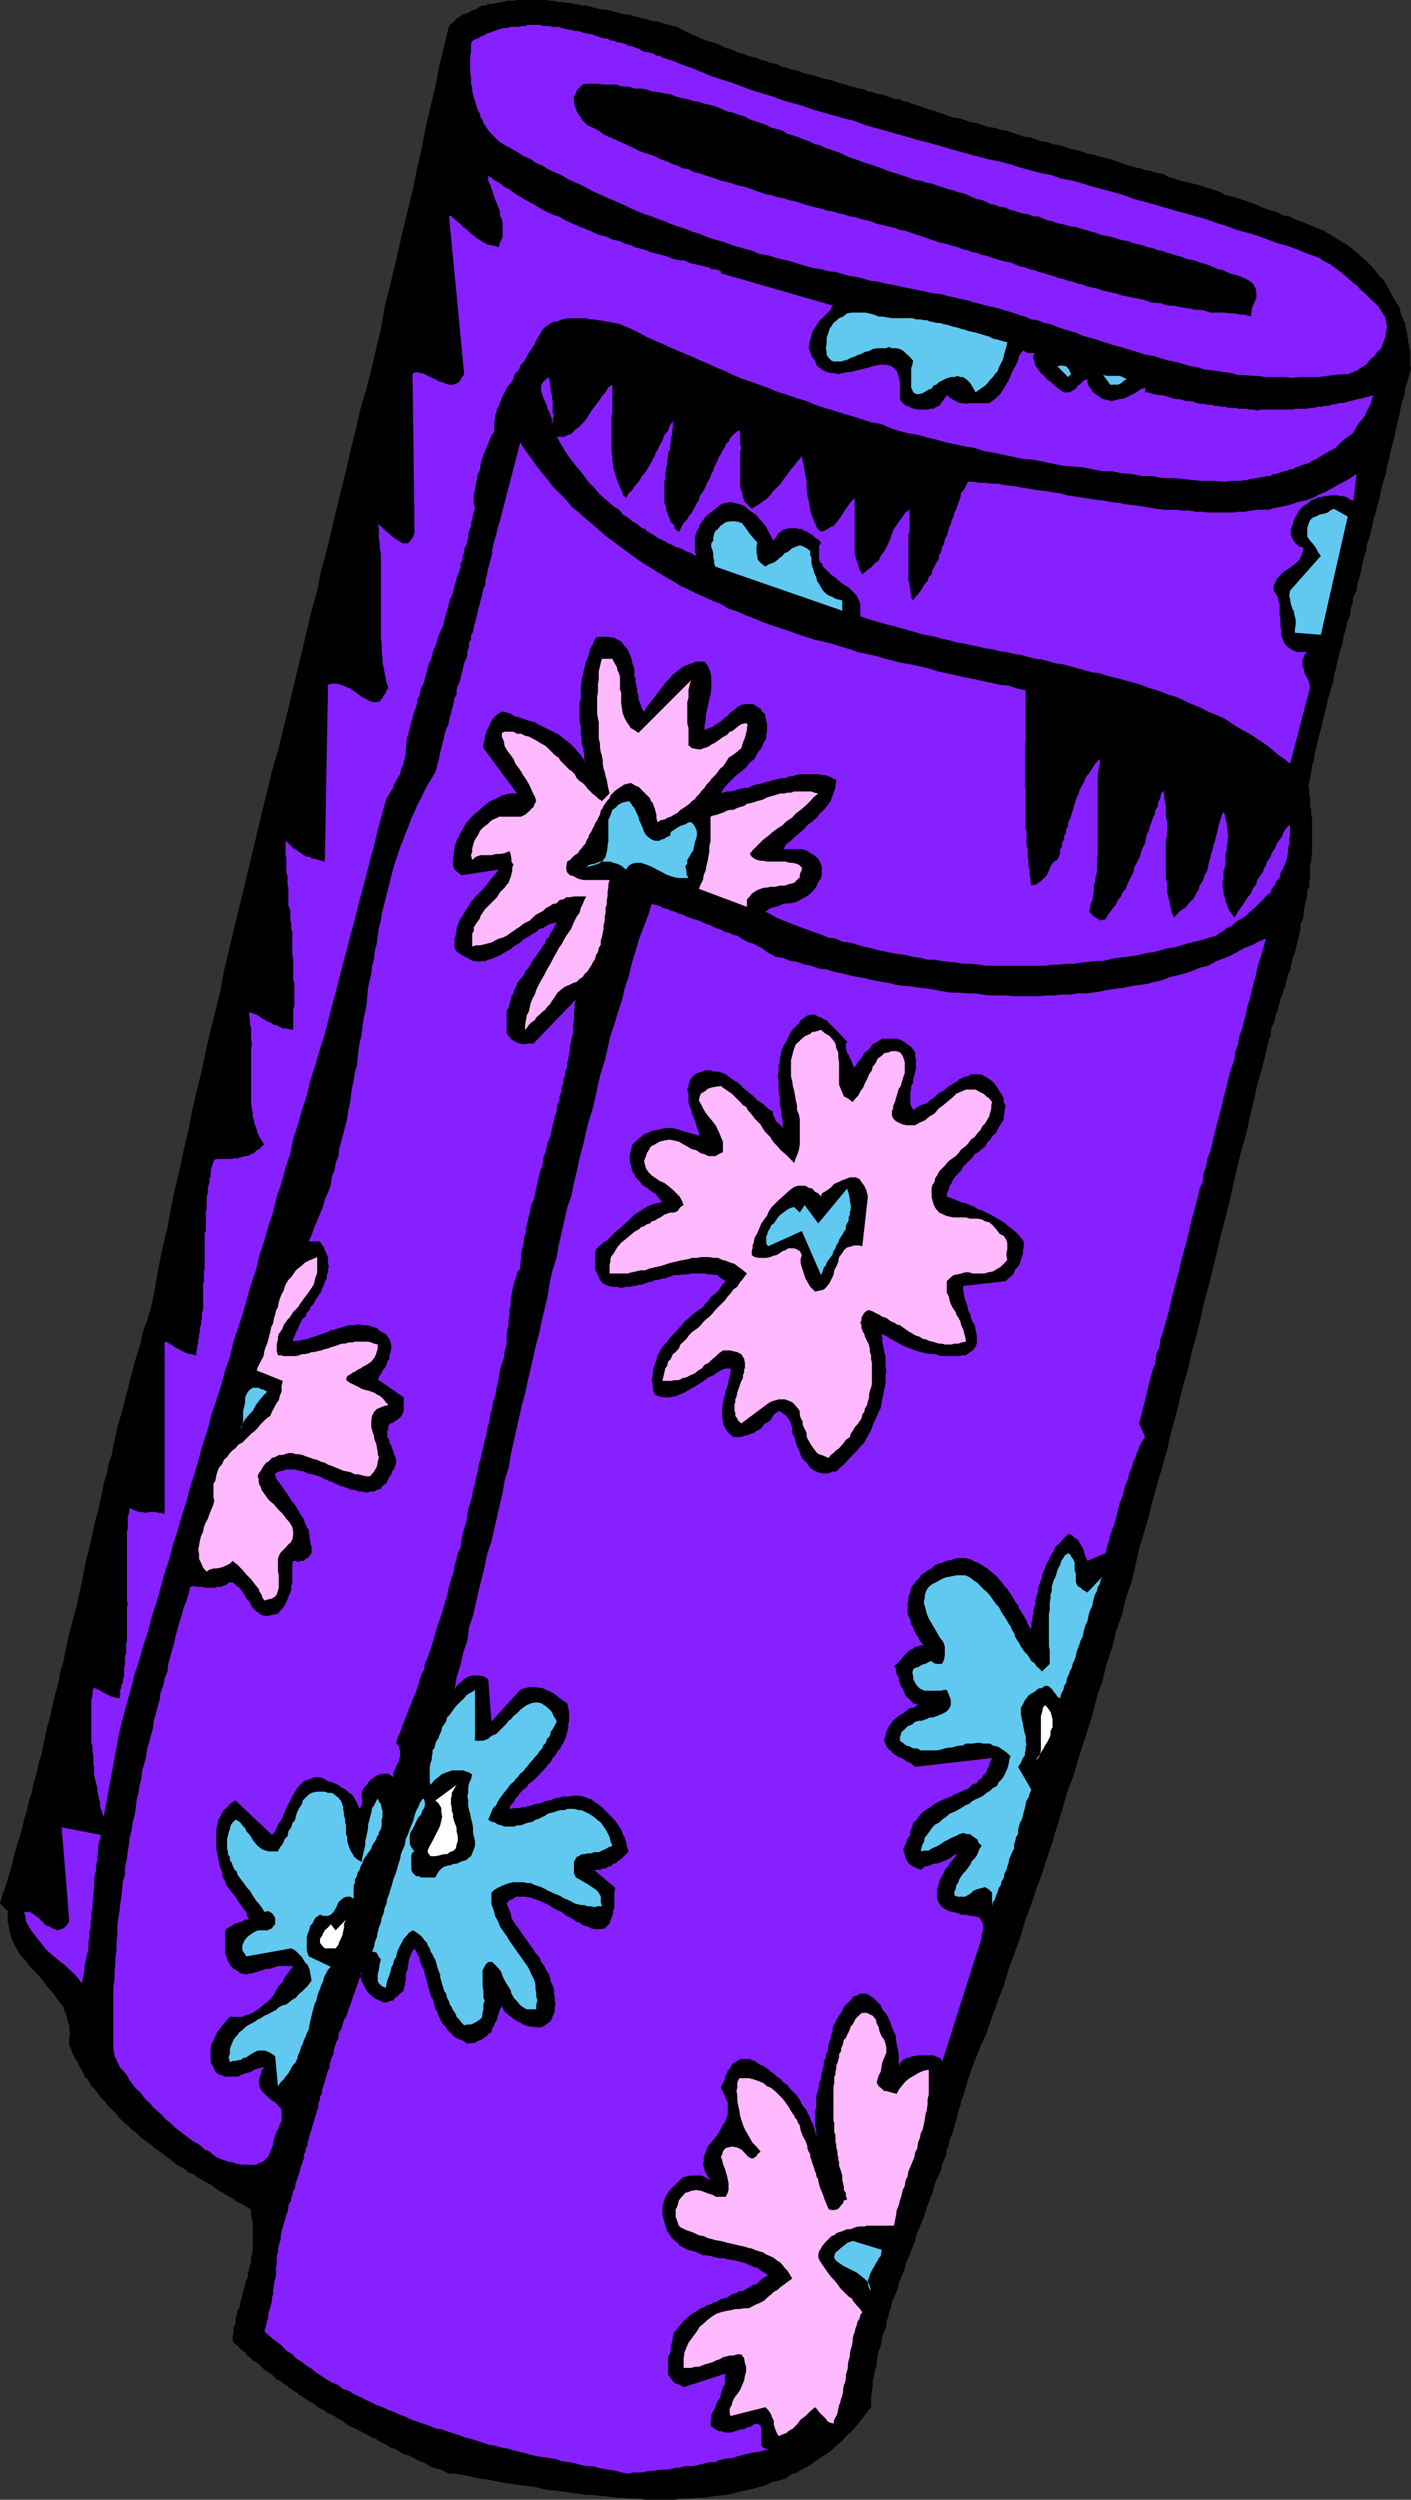 <svg xmlns="http://www.w3.org/2000/svg" width="352.301" height="623.797"><rect width="100%" height="100%" fill="#333333" stroke="none"/><path d="m236.398 28.797 1.5.5 1.602.203 1.5.5 1.398.5 1.5.2 1.403.5 1.398.5 1.7.198 1.5.5 1.402.2 1.398.5 1.5.5 1.399.5 1.703.199 1.398.5 1.5.5 1.399.203 1.5.5 1.402.2 1.398.5 1.5.5 1.403.198 1.5.5 1.398.5 1.399.2 1.5.5 1.402.3 1.5.399 1.398.5 1.403.5 1.5.5 1.699.5 1.2.203 1.398.5 1.402.2 1.5.5 1.398.198 1.5.801 1.403.399 1.398.5 1.5.3 1.399.399 1.5.3 1.402.5 1.398.403 1.5.5 1.403.5 1.199.7 1.5.3 1.398.398 1.403.5 1.5.5 1.398.5 1.5.7 1.399.5 1.402.5L319 53l1.398.797 1.5.203 1.403.7 1.398.5 1.7.698 1.199.5 1.703.7 1.199.5 1.2.699 1.198.703 1.2.797 1.203.703 1.199.7 1.2 1 1.198.898.7.699 1.203 1 1 1 .898.902.801 1 .898 1.2 1 .898.7 1.203.703 1.2.5 1 1.398 2.398.801 1.199.2 1.203.198.7.301.5.2.698.5.7v.8l.199.7v.5l.3.699V84l.2.7v.698l.3.801v.7l.2.5v3.8l.203.7-.403 1.699-.5 1.699-.5 1.402-.199 1.7-.5 1.398-.5 2-.199 1.402-.5 1.899-.3 1.5-.4 1.601-.3 1.5-.5 1.7-.402 1.601-.297 1.7-.5 1.698-.203 1.7-.5 1.402-.5 1.7-.399 1.698-.3 1.7-.5 1.402-.399 1.898-.5 1.5-.3 1.602-.4 1.7-.5 1.698-.5 1.399-.202 1.703-.5 1.5-.5 1.898-.2 1.399-.5 1.902-.5 1.5-.199 1.7-.8 1.601-.2 1.5-.5 1.7-.199 1.597-.7 1.703-.3 1.7-.5 1.398-.2 1.699-.5 1.5-.5 1.601-.402 1.7-.3 1.699-.5 1.703-.2 1.7-.5 1.398-.5 1.699-.398 1.402-.3 1.7-.5 1.699-.4 1.699-.3 1.601-.5 1.5-.402 1.7-.297 1.601-.5 1.5-.203 1.899-.5 1.402-.2 1.7-.3 1.5-.399 1.898.2.902v1l.199 1.2v1.898l.3 1v1.199l.2.902v8.7l-.2.898v1l-.3 1v3.3l-.2 1v1.2l-.5.902v1l-.199 1.2-.3 1-.2.898-.199 1.203v1l-.3 1.2-.5.898v1l-.2 1.199-.2 1-.3.902-.2 1-.3 1.2-.2.898-.5 1-.202 1.203-.297 1-.203 1.2-.5.898-.2 1-.3.902-.2 1.2-.5 1-.199 1-.5.898-.199 1.199-.3 1-.2.902-.5 1-.2 1.2-.3 1-.5.898-.2 1v1.203l-.5.898-.202 1-.297 1-.203 1.2-1 4-1.2 4.101-.898 4.098-1 4.3-.902 4.102-1.2 4.098-1 4.101-1 4.301-.898 4.098-1 4-1.2 4.402-.902 4-1 4.098-1 4.101-1.199 4.301-.898 4.098-1 4.101-1.203 4.301-.899 4.098-1.199 4.101-1 4-1 4.102-1.2 4.297-.902 4.101L290.2 366l-1.2 4.098-1.2 4.3-1 4.102-1.202 4.098-1.2 4-.898 4.101-1 4.098-1.402 4.101-1 4.102-1.399 4-1 4.098-1.398 4.101-1 4.098-1.403 4.101-1 4-1.199 3.899-1.398 4.3-1.203 3.801-1.2 4.102-1.5 3.898-1.199 4.301L264 455.5l-1.2 4.098-1.402 4.101-1.199 3.801-1.5 4.098-1.398 4.101-1.403 3.801-1.199 4.098-1.5 4.101-1.398 3.801-1.203 4.098-1.5 3.8-1.399 3.899-1.398 4.101-1.703 3.801-1.5 3.801-1.399 3.898L240.5 523l-.5 1.2-.2 1.198-.5 1.2-.202 1.402-.297 1-.5 1.398-.203 1.2-.5 1.199-.5 1.203-.2 1.2-.5 1.198-.199 1.399-.5 1.203-.5 1.2-.199 1.198-.5 1.2-.5 1-.5 1.199-.402 1.203-.297 1.398-.5 1-.403 1.2-.5 1.199-.3 1.203-.399 1.2-1.5 3.597-.5 1.203-.199 1.2-1 2.398-.402 1.199-.5 1-.5 1.203-.2 1.2-1.5 3.597L224.2 571l-1 2.398-.5.899-.199 1.5L222 577l-.2 1.2-.5 1.198v1.2l-.5 1.199-.5 1.203-.202 1.2-.2 1.198-.5 1.2-.3 1.402-.2 1.2v1.198l-.5 1.2L218.2 593l-.3 1v1.398l-.2 1.2-.199 1.5v2.601l-1.2 1.5-1.202 1.598-1.2 1.5-1 1.203-1.398 1.2-1.2 1.398-1.5 1.199-1.202 1.203-1.399 1-1.5.898-1.398 1-1.403 1-1.5.7L199 617l-1.5.5-1.402 1-1.7.5-1.699.398-1.601.801-1.5.399-1.7.5-1.597.3-1.703.399-1.7.5-1.898.3-1.7.2-1.702.203-1.899.297H174l-1.902.203h-1.7l-1.898.297h-7.402l-2-.297H157.5l-2-.203h-1.602l-2-.297-1.898-.203-1.902-.2h-1.7l-1.898-.3-1.7-.2-1.902-.3-1.699-.2-1.898-.199-1.703-.3-1.899-.5-1.699-.2-1.902-.199-1.7-.3-1.898-.2-1.7-.3-1.702-.399-1.598-.3-1.7-.2-1.5-.3-1.6-.403-1.7-.297-1.5-.203h-1.402l-1-.5-.899-.5-1-.2-.898-.3-1-.399-.703-.5-1-.5-.7-.199-1-.5-.898-.5-1-.5-.902-.199-1-.5-.7-.5-1-.5-.898-.203-1-.7-1-.5-.902-.5-.7-.5-1.199-.398-.8-.5-.899-.5-1-.5-.902-.5-1-.402-1-.5-.7-.5-.898-.7-1-.5-.7-.5-1-.5-.902-.398-1-.8-1-.399-.699-.5-.898-.703-1-.5-1-.7-.703-.5-.899-.5-.8-.699-.899-.5-.7-.5-.8-.699-.902-.5-.7-.699-.8-.203-.7-.797-.898-.703-.8-.5-.7-.399-.7-.8-.702-.7-.7-.5-.8-.398-.7-.8-.699-.403-.5-.797-.699-.402-1.2-1.2-1.202-1.199V583l.203-1v-1.203l.5-1v-1.2l.297-.898.203-1 .5-.902.199-1.2.3-1 .2-1 .2-.699.3-.898.2-1 .3-1 .398-.703v-1.2l.301-.699.2-1.199.3-.699v-1.203l.2-.7.199-1v-6.699l-.2-1.199-.199-1v-1.402l-1-.5-.699-.5-1-.5-.902-.399-1-.8-.7-.399-1-.5-.699-.5-1-.5-.699-.5-.902-.699-.797-.5-.903-.402-.699-.5-1-.5-.699-.5-1-.7-.902-.199-.797-.8-.703-.399-.899-.5-.8-.5-.899-.703-.5-.5-1-.7-.7-.5-.902-.699-.8-.5-.7-.5-.699-.699-1.398-1-1-.699-1.403-1.402-.8-.5-1.399-1.399-.699-.5-1.5-1.5-.402-.699-.797-.703-.703-.7-.7-.699-.5-.8-1.199-1.2-.699-.898-.5-.703-.7-.797-.5-.402-.5-1-.402-.7-.8-.699-.2-.8-.5-.899-.5-.703-.398-1-.5-.7-.5-1-.5-.898-.2-.8-.5-.899v-1.902l.2-1-.2-1.2v-1L16.8 504l-.202-1-.5-1.203-.2-.899-.8-1-.7-.898-.699-1-.5-.703-.898-1-.801-.899-.7-1-.5-.699-.902-1L7.7 491l-.7-.902-.7-1-.8-.7-.7-1-.5-.898-.702-1.203-.5-1-.399-1.2-.3-.898-.2-1.5-.3-1.199v-1.902l.3-.5L0 475l.7-2.402.8-2.2.7-2.398.698-2.203.5-2.399.7-2.398.703-2.402.699-2.098.5-2.402.7-2.2.5-2.398.698-2.102.5-2.398.7-2.402.5-2.399L10.3 438l.5-2.402.5-2.399.5-2.402.699-2.2.5-2.398.5-2.402.7-2.399.5-2.101.398-2.399.8-2.398.403-2.402.5-2.2.5-2.398.699-2.402.5-2.098.7-2.402.5-2.399.5-2.402.5-2.399.398-2.199.5-2.402.703-2.399.5-2.398.5-2.203.5-2.399.7-2.398.5-2.402.5-2.098.398-2.402.801-2.399.399-2.402.8-2.2.403-2.398.5-2.101.5-2.399.699-2.402.7-2.399.5-2.199.698-2.402.5-2.2.7-2.398.5-2.101.703-2.399.797-2.402.402-2.399.8-2.199.7-2.101.7-2.2 1-5 .898-5.101 1-5L41.8 306.5l.898-5.102 1-4.8 1.2-5 1-4.801 1.199-5L48 277l1.2-5.102 1.198-4.8 1-5 1.2-5.098 1.203-4.8L55 247.397l.898-5 1.2-5 1.203-5.101 1.199-5 1.2-4.797 1.198-5.102 1.2-5 1.203-5 1.199-5.101 1.2-4.797 1.198-5 1.5-5.102 1.2-5 1.203-4.8 1.199-5 1.2-5.098 1.198-5 1.2-5.102 1.203-5 1.398-5 1-5.101 1.399-5 1.203-5.098 2.398-10 1.2-4.8 1.199-5.301 1.203-4.801L90 102l1.5-5 1.2-4.8 1.198-5.102 1.2-5L96 76.797 97.2 72l1.198-5 1.2-5.102 1.203-5.3L102 51.797l1.2-5 1-5 1.198-5.297.903-4.8 1.199-5.102 1.2-5 1-5.301 1.198-4.797 1.2-5 .703-.703.699-.5.5-.7 1-.5.5-.5.898-.199.7-.3.8-.5.7-.2.902-.5.8-.5h.9l.698-.398h1l1-.3h.903l.699-.2 1-.3h1.7l.698-.2h7.403l1 .2h1l.898.3h1l.899.2h1l1 .3h.703l.898.2 1 .198h1l.7.301.902.2 1.199.3.8.2h.9l1 .199.898.3 1 .2 1 .3.902.2h.7l1 .199.698.3 1 .2.903.3 1 .2L162 5l1 .297h.7l1 .203.698.297.903.203.797.2.902.3 1 .2.898.5 2 1 .903.398 1.199.5 1 .5 1.2.5.898.199 1 .3L179.3 11l1 .5.898.5 1.2.2 1 .5 1.199.5.902.198 1.2.5 1 .301 1.198.2 1 .5.903.199 1.199.5 1 .199 1.2.3.898.5 1.203.2 1 .5 1.199.203 1 .297.898.402 1.2.301 1.203.2 1 .3 1.199.398.898.301 1.2.2 1 .3 1.203.399 1 .3.898.2 1.2.5 1 .199 1.199.3 1.203.2.898.5 1.2.203 1.199.5h1l1.203.5 1 .2.898.5h1.2l1 .5 1.199.198 1.203.5.898.301 1.2.399 1 .3 1.199.5 1 .2 1.203.5.898.199 1.2.5"/><path fill="#8720ff" d="m165.398 14.398 2.403.7 2.398 1 2.602.902 4.797 2 2.703.898 2.398.7 2.602 1 2.597 1 2.403.699 2.398.703 2.7 1 2.402.7 2.597.698 2.7 1 2.601.7 2.399.699 2.601.703 2.7.7 2.601 1 2.398.698 2.7.7 2.601.8 2.602.7 2.398.699 2.7.703 2.601.7 2.7.8 2.398.7 5.203 1.398 2.699.699 2.598.5L252.3 41l2.398.797 2.602.703 2.597.7 2.7.5 2.402.898 2.898.5 2.403.699 2.597.8 2.602.7 2.7.703 2.398.7 2.601 1 2.7.698 2.601.7 2.398.699 2.602.8 2.7.7 2.398.703 2.601.7 2.7 1 2.402.698 2.597 1 2.602.7 2.398.699 2.7 1 2.402.902 2.598.7 2.703 1 2.398 1 2.602.898 1 .703.898.5 1 .5.899.7 1 .698 1 .801.902.7 1 .898.898.8 1 .7.7.902 1.203 1 1.699 1.7 1 .898.898 1 .7 1.203.8 1.2.2 1.198.203 1.2-.203 1.199-.2 1.402-.3.5-.2.7-.3.8-.2.7-1 .898-.699 1-1.199 1-.902 1.203-1.2.7-1 .698-2.398 1h-1.7l-1.902.2-1.699.199-1.898.3h-5l-1.703.2-1.7-.2h-5l-1.699-.3H312.5l-1.7-.2h-1.702l-1.598-.5-1.7-.199-1.702-.3-3.399-.399-1.601-.5-1.7-.3-1.5-.399-1.597-.5-1.5-.3-1.703-.403-1.598-.5-1.7-.5-1.5-.2-1.6-.5-1.5-.5-1.7-.5-1.602-.5-1.699-.398-1.5-.5-1.601-.5-1.5-.5-1.7-.5-1.597-.402-1.703-.797-1.5-.402-1.598-.5-1.5-.5-1.7-.7-1.6-.3-1.7-.7-1.5-.199-1.602-.699-1.699-.5-1.5-.5-1.601-.5-1.7-.5-1.5-.402-1.597-.301-1.703-.5-1.7-.399-1.398-.5-1.7-.3-1.5-.399-1.6-.3-1.7-.5-1.7-.2-1.402-.199-2-.5-1.597-.3-2-.403-1.602-.297-2-.5-1.601-.203-1.7-.5-1.898-.2-1.7-.5-1.902-.5-1.699-.199-3.398-1-1.903-.199-1.699-.5L203.5 67l-1.902-.5-1.7-.5-1.597-.5-1.703-.5-1.899-.402-3.398-1-1.703-.2-1.7-.8-1.597-.399-1.703-.5-1.7-.5L181 60.5l-1.7-.5-1.702-.5-1.399-.5-1.699-.703-1.7-.5-1.702-.7-1.598-.5-2-.699-1.602-.699-1.5-.5L162.7 54l-1.601-.5-1.7-.703-1.699-.7-1.398-.699-1.703-.8-3.399-1.399-1.398-.699-1.703-.703L146.7 47l-1.699-.902-1.7-.7-1.702-.8-1.399-.899-1.7-.699-1.7-.8-1.402-.903-1.699-.7-1.398-1-1.703-.699-1.5-1L127.5 37l-1.5-.8-1.402-.903-2.399-2.399-.5-.699-.5-.8-.5-.7L120.5 30l-.5-.703-.2-1-.5-.7-.202-.699-.297-1-.203-.699-.297-1-.203-.699-.2-.902v-.801l-.3-.899V19.2l-.2-1v-4.3l.2-.7V11l.3-.703.7-.5.703-.2.699-.5.7-.199.8-.5.7-.199.698-.3.7-.2.703-.3.797-.2L125.8 7h.699l1-.3h2.098l.703-.2h.797l.703-.3h3.097l.7.3h1.703l.5.2h1.699l.7.3.898.2.8.198h.7l.703.301h.7l1 .2.7.3.698.2h.7l.8.199.7.3.902.2.5.3 1 .2h.7l.698.5h.7l1 .5h.703l.699.199.8.203.7.5h.7l.698.297.5.203.7.2.703.5.797.3h.703l1.398.398.7.5h.8l.7.5"/><path d="m237.098 47.297 1 .203 1.203.5 1.199.2 1.2.5 1 .5 1.198.5 1.2.198 1.203.5.898.5 1.2.2 1.199.5 1.5.199.902.5 1.2.3 1.198.403 1.2.297 1.203.203L258 54h1.2l2.398 1 1.203.2 1.199.5 1.2.198 1 .301 1.398.399h1l1.402.5 1.2.3 1.198.399 1.2.3 1.203.5 1 .2L277 59l1.2.297 1.398.5 1 .203 1.203.2 1.199.5 1.398.3 1 .2 1.2.5 1.203.198 1.199.5 1.2.2 1.198.5 1.2.3 1.203.399 1.199.3 1.2.5.898.2L298.3 65l1.199.5 1.2.297 1.198.402 1.2.5 1 .5 1.203.2 1 .5 1.199.5 1.2.199 2.398 1 1.203.699.7.703.5 1 .2 1.2v1.198l-.5 1-.5 1.2-.2.902-.2 1.5-1.5-.5h-1.202l-1.399-.3H307l-1.2-.2h-3.6l-1.5-.5-1.2-.203h-1.2L297.099 77l-1.399-.203-1.199-.2-1.2-.3h-1.202l-1.2-.2-1.199-.5h-1.398l-1.203-.199-1.2-.5-1.199-.3-1.199-.2-1-.199-1.402-.3-1.2-.2-1.199-.5-1.2-.199-1.2-.3-1-.2-1.402-.5-1-.203-1.398-.297-1.2-.5-1.202-.203-1.2-.5-1.199-.2-1.199-.5-1.2-.199-1.202-.5-1.2-.3-1.199-.399-1.199-.3-1.2-.5-1.202-.2-1.2-.5-1.199-.199-2.398-1-1.203-.203-1.2-.297-1.199-.402-1.199-.301-1.2-.5-1.202-.2-1.2-.5-1.199-.199-1.199-.5-1.2-.199-1-.5-1.402-.3L236.7 61l-1.199-.3-1-.2-1.402-.5-1.5-.5-1.399-.5-1.199-.402-1.5-.5-1.402-.5-1.399-.2-1.199-.5-1.5-.3-1.402-.399-1.5-.3-1.2-.5L216.5 55l-1.402-.3-1.5-.5-1.399-.2-1.5-.5-1.199-.203-1.402-.5-1.399-.2-1.5-.5-1.398-.3-1.5-.399-1.203-.3-1.399-.5-1.398-.399-1.5-.3-1.403-.5-1.5-.2-1.199-.5-1.398-.199-1.403-.5-1.5-.5-1.199-.5-1.398-.402-1.5-.301-1.403-.5-1.398-.399-1.5-.3-1.2-.5-1.402-.399-1.5-.5-1.398-.5-1.2-.199-1.402-.8-1.5-.2-1.199-.703L168 41l-1.402-.703-1.5-.5-1.399-.7-1.199-.5-1.402-.398-1.5-.5-1.2-.699-1.199-.5-1.398-.703-1.203-.5-1.5-.7-1.2-.5-1.398-.699-1-.8-1.402-.7-1.2-.5-.5-.398-.5-.5-.699-.703-.199-.5-.5-.7-.5-.8-.2-.7-.3-.699-.2-1V24l.5-.703.2-.7.7-.8.8-.7.898-.199h2.903l1.398.2h3.2l1.402.5H157l1.398.5h1.5l1.403.199 1.398.5 1.7.203 1.5.297 1.402.203 1.199.5 1.7.5 1.398.2 1.5.5 1.402.198 1.398.5 1.5.301 1.403.399 1.199.5 1.5.699 1.398.3 1.403.5 1.5.403 1.398.797 1.2.402 1.5.5 1.402.5 1.398.7 1.2.3 1.5.399 1.199.8 1.402.399 1.5.5 1.2.5 1.398.5L203.5 36l1.2.2 1.5.8 1.398.398 1.5.5 1.203.5 1.398.7 1.399.5 1.5.5 1.203.5 1.398.402 1.5.5 1.399.5 1.203.5 1.398.5 1.5.398 1.399.5 1.5.5 1.402.5 1.398.2 1.5.5 1.2.199 1.402.5 1.5.5 1.598.5"/><path fill="#8720ff" d="M180 67.7v.5l28.098 8.097-.5.3-.2.7-.699.703-1.199 1.2-.8.698-.7 1-.5.899-.7 1-.202 1-.297.902-.203 1-.2 1.2.403.898.297 1L203.5 90l.3 1 .7.7.7.5.698.398.801.3.899.2h.703l1 .3 1-.3.898-.2h1l.899-.3 2-.399.902-.3 1-.2.898-.3.801-.2.899-.199h1.5l.703.2h.5l.699.5.898.898.301.8.2.899.3 1v4.5l.7.8.902.7.797.203.402.297.8.203.7.2h2.898l.403-.2h.797l.703-.5.699-.203 1.898-2.7 1 .801 1.2.7.5.199.703.3h.699l.7.2.5-.2h5.3l1.398-1 .7-.699.8-.699.403-.8.5-.7.5-.902.5-.797.5-1.203.398-.899.5-1 .5-.898.5-1 .2-1 .5-.902.699-.7.3.399.7.3h1.703l-.301.7v.703l.3.7.2 1 1 1.398.398.5.801.699.399.5.8.703.403.297.797.703 1.203 1 1.199.898h1.598l.8-.5.7-.398.5-.8.703-.403.699-.797 1-.402v.699l.2.703.198.5.5.5.5.898 1 .7.7.5.703.5 1.199.199 1 .3 1.2-.3.898-.2 1.203-.199 1-.5.898-.5 1-.5 1-.699 1.2-.5v1.2h.699l.902.3.8.2.9.199h1l.898.3.8.2.903.3 1 .2h.699l.7.199 1 .3h.898l1 .2.703.3 1 .2h.898l.801.203h.898l1 .297h.7l1 .203H306l.7.297h1.698l1 .203h1.7l.902.2h1l.898.3.801-.3h7.899l.902-.2h2.7l.898-.203h1l.703-.297h1l.898-.203h1l.7-.297 1.199-.203.703-.2h1l1-.3.898-.2 1-.3.899-.2 1-.199 1-.3.902-.2 1-.3-.3.5-.2.699-.2.8-.3.7-.7 1.203-.5 1.2-.902 1.198-.8.899-.7 1.203-.699 1.2-1.199.8-1.2.898-1 1-.902.899-1.5.8-1.199.7-1.199.703-1.2.7-.702.3-.5.398-.7.301-.898.2-.8.3-.4.2-.8.199-.7.5h-.702l-.7.3-.699.2-.8.199-.7.3-.699.2h-.7l-.5.5h-1l-.702.203h-.7l-.699.297h-.699l-.8.203h-.7l-.7.297h-.702l-.7.203H307l-.7.2h-.8l-2.602-.2h-2.597l-2.703-.203-2.399-.297-2.398-.203h-2.602l-2.398-.5h-2.703l-2.399-.5-2.601-.2-2.399-.5h-2.398l-2.602-.5-2.398-.5-2.703-.199-2.399-.199-2.398-.5-2.403-.5-2.597-.5-2.403-.199L253 114l-2.402-.5-2.399-.5-2.398-.402-2.403-.801-2.398-.399-2.402-.5-2.399-.5-2.398-.699-2.203-.5-2.399-.699-2.101-.3-2.7-.7-2.097-.703-2.403-1-2.398-.399-2.402-.8-2.2-.7-2.398-.699-2.2-.699-2.402-.703L203.5 101l-2.102-.902-2.398-.7-2.2-.8-2.402-.7-2.097-.898-2.203-.8-2.399-.903-2.199-.7-2.402-1-2.098-1-2.2-.898-2.1-1-2.2-.902-2.2-1-2.402-1-2.097-.899-2.203-1L163.5 85l-2.2-1-2.202-1.203-2.098-1-2.2-.899-1.202-.3-1.2-.2L151 80.2l-1.2-.3h-.702l-.797-.2h-1.203l-.7-.3h-4.8l-1.2.3-1.199.5-1.199.2-1.2.699-.902.699-.8 1-.399.703-.5 1-.5.7-.199.698-.5.7-.5.8-.5.7-.5.902-.402.797-.5.703-.7.7-.3 1-.7.698-.5.7-.199 1-.5.699-.5.703-.699.7-.2.698-.5.801-.3.7-.402.898-.297.8-.203.7-.5.703-.2 1-.3.7v.898l-.2.8v2.399l-.699.902-1.5 3.598-.5 1.203-.398 1.2-.301 1.198-.2 1.5-.5.899-.202 1.203-.297 1.2-.203 1.5-.297 1.198v2.399l.297 1.203-.297.7-.203.898-.2 1-.3 1v.699l-.5 1.203-.2.7v1.198l-.199.7-.3 1-.5.902v1l-.399.7v1.198l-.5.7v1l-.3 1-.4.902-.3.7-.2 1-.3 1-.2.898-.202.699-.297 1-.5.703-.203 1-.2.898-.3 1-.2.7-.3 1-.2.902-.199 1-.5 1-.3.7-.399.898-.3 1-.2.699-.3 1-.4.703-.3 1-.2.898-.3 1-.402.7-.297 1-.203.902-.297 1-.203.7-.2 1-.3.698-.5.899-.399 2-.5.703v.898l-.3 1-.399 1-.3.899-.2 1-.3.703-.2 1-.2.7-.3 1.198-.2.7-.3 1.199v1l-.2 1.203v.898l-.202 1.2-.297 1-.203.902-.5 1-.2 1.2-.5.698-.5 1-.5.7-.199 1-.699.902-.3.7-.7 1-.2.698-1 3.602-1 3.598-.902 3.902-1 3.598-.898 3.601-1 3.801-1 3.598-.902 3.8-1 3.602-.899 3.598-1 3.601-1 3.899-.898 3.601-1 3.598-.903 3.601-1 3.801-1.199 3.598-1 3.601L77.5 269.5l-.902 3.898-1.2 3.602-1 3.598-1.199 3.601-.699 3.598-1.2 3.601-1 3.801-1.202 3.399-.899 3.8L67 306l-1 3.598-1.2 3.601-.902 3.801-1.199 3.398-1 3.602-1 3.598-1.199 3.601-1.2 3.598-.902 3.8L56.2 342l-1 3.797L52.801 353l-.903 3.598-1.199 3.601-1 3.598-1 3.601L47.5 371l-.902 3.598-1.2 3.601-1 3.598-1.199 3.601-.898 3.602-1.203 3.598-1 3.601-1 3.598-1.2 3.601L37 407l-1.2 3.598-1 3.601-1.202 3.598-.899 3.601-1 3.602-1 3.598-.898 3.601-3.903 21.2-.398-1-.3-1-.2-.7v-.902l-.3-1-.2-1-.2-.899v-.699L24 445l-.2-.8-.3-1.2v-1.902l-.2-.899V438l-.202-1v-1.203l-.297-.899v-10.601l.297-1.2v-.898l.203-1 .699.2.7.3.8.5.7.399.698.3 1 .5.903.2 1 .199.199-.7V421.7l.3-.5v-.699l.4-.703V419l.3-.703v-2.098l.2-.8v-2.102l.3-.7V410.2l.2-.8V401l.198-.703-.199-.899v-17.101l.2-.7V378.7l.3-1.199.2-1.203 1 .5 1.199.5h.703l1.199.203.7-.203h1.698l.5.203h.7l1 .297v-43l.703.203.898.5 1 .7 1 .5.899.5 1 .5.902.198 1.5.301v-.8l.2-.7v-.7l.3-.703v-1l.2-.7v-.699l.198-.5v-1l.301-.898v-.703l.2-.797v-1.402l.3-.7v-6.5l.2-.5v-2.601l.199-.7V307.7l.3-.5v-4.8l.2-.7v-3.101l.3-.801v-1.399l.2-.699.203-.699v-.8l.297-.7v-1.402l.203-.7.297-.8.203-.7.199-.5.8-.199h3.598l.7-.199h.902l1-.3.7-.2h.698l.801-.5.7-.203.699-.797.703-.203.5-.7.699-.5-.7-1-.5-.898-.5-1-.202-.902-.5-1.2-.2-1-.3-1v-.699l-.399-2.398v-13.902l.2-1-.2-1.2v-2.8l-.3-1.2v-1l-.2-1v-.699h.5l.7.301.699.2.703.5.699.5.5.198.7.5.8.2.398.3.5.399h.7l.8.5.7.3h.703l.699.2 1.2.203v-5.203l.3-.797v-5.703l-.3-.7v-5.3l-.2-1v-5.7l-.3-.8v-1.399l-.2-.699v-2.2l-.2-.902-.3-.5V221.5l-.2-.703v-2.2l-.3-.898v-3.601l-.2-.7v-3.601l1 .902.9 1 1 .5 1.198.899.5.3.7.399h.703l.699.5h.7l.8.3.7.2.898.203.8-44.102.903-.3H84l1.2.3 1.198.5 1 .399 1.2.8.902.7 1 .703 1 .5.898.5.7.2h1l.703-.2.699-.8.3-.7.5-.5.2-.703.5-.7-.5-1.199-.2-1.199-.3-1.402-.2-1.2-.3-1.199V164.2l-.2-1.5v-2.402l-.202-.7V138l-.297-1.203v-1.2l-.203-1.398v-2.402l-.297-1 1 .703 1.199 1.2.7.5.698.698.801.5.7.5 1.199.7h1.203l.5-.5.398-.5.5-.7.301-1.199-.5-39.3.5-.5h.7l.898.199 1 .3.703.399 1 .5.898.3 1 .7h.7l1 .5.699.203h1l.703-.203.898-.5.5-1 .7-.899-3.801-39.601.703.203L114 55.2l1 .698.5.7.898.5 1.2 1.199.703.5.797.703.902.5.7.5 1 .5 1 .2.898.198 1 .301.203-1.199.699-1.203v-3.399l-.2-1.199-.5-.902v-1.2l-.5-1.199-.402-1-.5-1.199-.3-1-.399-1.199-.3-.902-.5-1v-1.2l.8.5.899.7.703.3 1 .7.5.5.898.402.801.5.898.7.7.5 1 .5.703.5 1 .5.699.398 1 .5.7.5.898.5.8.5.903.402.699.297 1 .5 1 .203.898.5.7.5 1 .398 1 .5.902.301.7.399 1 .3 1 .5.698.2.903.5 1.199.5.8.199.9.203.698.297 1 .5 1 .203.903.2 1 .5.898.3 1 .2.7.5 1 .198.902.301 1 .2 1 .5.898.199 1 .3.899.2.8.199.903.3 1.199.5 1 .2.898.203h1l1 .5.903.297 1 .203.898.2 1.2.3 1 .2.699.5h1.203l1.199.5"/><path fill="#61c9f0" d="m251.5 85.398-.2 1-.202.7-.297 1-.203.902-.297 1-.403.7-.5 1-.3.898-.7.8-.5.7-.699.699-.5.703-.699.7-.7.5-1 .698-.702.5-.7-1.199-.5-.902L241.7 95l-.5-.402-.699-.5h-.7l-.702-.301-.797.3h-.903l-.699.2-.8.3-.7.403-.699.297-.7.703-.702.2-.5.8-.7.2-.8.5-.399.198-.5.301-1.199.2-.5-.2-.5-.3-.2-.5-.3-.7v-4.8l.3-.899.2-1-.902-1-.797-.703-.703-.7-.899-.5-1-.199h-1l-.699-.3-.902.3h-2l-1.2.2-.898.5-1 .199-.902.5-1 .3-.7.403-1 .297-.898.5-.8.203-.7.2h-1.902l-.5-.2-.5-.5-.2-.203-.5-.7v-.8l-.199-.899.2-1.199v-1.5l.3-.699.2-.703.199-.7.5-.699.5-.8.5-.399.902-.8 1-.399 1-.8 1.2-.2h3.3l1 .2 1.2.3 1.198.5h.903l2.398.398h5.102l.898.301h1l1 .2h.7l.699.3 1 .2.902.199h.7l1 .3 1 .2.898.3.703.2 1 .199.699.3 1 .2.7.3 1 .2.898.203 1 .297.703.203 1 .297L247 84l.898.5 1 .2 1 .3.7.2.902.198m15.898 8-.699.7-2.699-2.7 1-.199 1.2.2.698.8.5 1.2m13.902 1.199-.702.402-.5.5-.5.297-.5.203h-1.899l-1.898-2.602.199.2.8.199h3.298l.703.3 1 .5"/><path fill="#8720ff" d="M137.8 106.598v-2l-.3-.899-.2-.699-.5-.8-.202-.903-.297-.7-.403-.8-.3-.7-.2-.699-.3-.699v-1.5l.5-.902.5-.5 1-.7v.5l.203.7V96l.199 1v.7l.3.898v.8l.2.899V103l.3.7-.3.698v.7l-.2.699v.8m18.5 17.7.7-1.2.898-.898.801-1.199.899-1 .703-1.203 1-1.2 1.398-2.398.301-.699.5-.703.2-.797.5-.703.5-1.2.698-1.199.5-1.398.903-1 .5-1.402.699-1v1.699l-.2.703v1l-.3.898v1l-.2.7v1l-.5.902v1l-.202.7v1.198l-.297.7v1l-.203.699v1.203l-.2.7v5.3l.403 1v.7l.297.698.203.7.5 1 .199.699.8.703.2 1 1 .7.398-.7.5-1 .5-.703.7-.7.5-1 .5-.398.5-1 .402-.699.5-1 .5-.703.2-1 1-1.399.5-1 .198-.699.5-.699.5-1 .2-.703.5-.899.203-.8.5-.899.297-.699.402-1 .5-.703.3-.7.7-1 .2-.699.698-.699.5-1 .7-.699.8-.703.7-.5.203.902v2.899l.297.699-.297.8v9.102l.297.7.203.699.199 1 .5 1.199.7.703 1 1 .698-.5 1.2-.703 1-.797.703-.402 1-1 .699-1 .898-.899.801-.699 1.399-2 .703-.902.699-1 .8-.899.7-1 .7-.699.5-.703.198 1.203.301 1.2.2 1.198.199 1.399.3 1.203v2.398l.2.7v.699l.3 1 .2 1.203.203 1.2.297 1.198.5 1.2.402 1 .5 1.199 1 .902.7-.199 1-.5.698-.5.7-.203 1-1.2.902-1.199.3-.5.4-.699.5-.699.3-.5.898-1.203 1-1v13.5l.2 1.203.3.898.403 1.2.297 1 .703 1.199 1.199-1 1-.7.898-1 1-.699.5-1.199.7-.902.703-1.2.5-1 .5-1.199.398-1.199.5-1.199.7-1 .8-1.203.7-.899.699-1L227.3 127l-.203.398v5.301l-.297.7V145l.297.7v.698l.203.7v.699l.199.8v.7l.5.5.5-.797.7-.703.698-.899.5-.8.5-.899.7-.699.3-1 .7-.703.203-1 .5-.899.5-1 .5-.699.199-1.199.5-.703.2-1.2.5-.8.198-1.2.5-.898.301-1 .2-.902.5-1 .199-1 .5-.899.203-1 .5-.898.297-1 .402-1 .3-.902.2-1.2.7-.699 1-2h1.398l1.5.301H246l1.7.2h1.398l1.5.3 1.703.2 1.597.198 1.2.301 1.703.2 1.5.3 1.597.2 1.7.199 1.5.3 1.601.2 1.7.5 1.5.199 1.601.3 1.7.2 1.698.3 1.403.2L276 125l1.5.297 1.898.203 1.403.297 1.699.203 1.7.2 1.698.3 1.403.2 1.699.3 1.7.2h3.1l1.4.198h1.698l1.7.301H300l1.7.2h6l1.698-.2h1.403l1.5-.3 1.597-.2h2.903l1.5-.5 1.398-.199 1.399-.3 1.5-.403 1.402-.5 1.5-.297 1.398-.402 1.2-.5 1.203-.7 1.398-.5 1.2-.699 1.5-.8 1.199-.7L336 120l1.2-.703 1.5-1-.802 6.703-.898-.402-.7-.5-1-.301h-.702l-.7-.2H332.2l-.699.2h-.8l-.9.3h-.702l-.797.5-.903.2-.5.5-.699.5-.699.402-1 1-.7 1.2-.702 1.199-.297 1.199-.5 1.203v1.2l.297 1 .703 1.198 1 .899 1.199.5-.3 1-.2.703-.3.7-.4.698-1.202 1-1.2.899-.8.5-.7.5-.5.5-.398.5-.8.703-.2.7-.5 1v1.198l.5.7.5.902.2.5v.7l.3.5v2.898l.2.699v2.203l.198.7v1.198l.5 1.399.301.8.899.903 1 .7 1.203.5h2.398l.899-.2-.7.2-.5.5-.398.5v.5l-.3.398v1.5l.3.699.2 1.203.698 1.2.5 1.198.2 1.2-5 19-1.399-1.2-1.5-1-1.398-1.199-1.203-1-1.7-1.199-1.398-.902-1.5-1-1.402-.7-1.7-1-1.398-.898-1.5-1-1.402-.703-3.399-1.399-1.398-.8-1.703-.7-1.7-.699L295 174.5l-1.7-.703-1.702-.5-1.7-.7-1.597-.5-1.703-.5-1.7-.699-1.699-.5-1.898-.5-1.703-.5-1.7-.398-1.898-.5-1.402-.5-1.899-.203-1.699-.5-1.902-.5-1.7-.5-1.898-.5-1.7-.2-1.702-.5-1.899-.5-1.699-.199-1.902-.5-1.7-.5-1.699-.199-1.898-.5-1.703-.199-1.899-.5-1.699-.203-1.902-.5-1.7-.297-1.699-.402-1.898-.301-1.703-.5-1.899-.399-1.699-.5-1.602-.3-2-.399-1.597-.5-1.703-.5-1.899-.5-1.699-.5-1.7-.402-1.702-.5-1.7-.5-1.597-.5-1.5-.5v-3.098l-.203-.5-.297-.699-.203-.5-.2-.402-2-2-1.199-.7-.898-.699-1.203-1-1.2-.902-1.898-1.899-.3-.8-.5-.399-.2-.8v-3.102l.5-.899-.7-.8-.8-.399-.7-.8-.5-.2-.702-.5-.7-.199-.699-.5h-.699l-.8-.203h-1.602l-.797.203-.703.2-1.399 1-.5 1-.699.698-.3-.699-.4-.8-.5-.899-.5-1-.702-.902-.7-.801-1-1.2-1-.699L186.7 127l-.898-.8-1.203-.403-1.2-.297-1.199-.203-1.199.203-1.2.5-1.202 1-1.2.898-1.199 1-1 1.399-.5.703-.199.797-.5.703-.2.7-.3.698v3.899l.5.902-.7-.199-.702-.5-.7-.203-.8-.297-.7-.5-.699-.203-.699-.2-.7-.3-.8-.5-.7-.2-.702-.5-.5-.199-1.399-.699-1.199-.8-.7-.399-.8-.5-.402-.5-.797-.203-1.203-1-1.2-.7-1.199-1-1.199-.699-.902-1.199-1.2-.699-1.199-1-1-.902-1.199-1-.902-1-1-1.2-1-.898-.899-1.203-.699-1-2-2.399-.902-1.199-.7-.902-.8-1.2L139 109h1.898l1-.5.903-.3.699-.903 1-.7 1-1 .898-1 .7-1.199.8-1.199.903-1.199.699-.902.8-1.2.9-1 .698-1.199 1-.699v7l-.199.898V113l.2 1v1l.199.898v.7l.3 1 .2.699.3 1 .2.703.5 1 .203.7.5.898.199.8.8.899"/><path fill="#8720ff" d="M256.098 172.297V185l-.2.797v10.5l.2.703v9.598l.203.8V211l.297.898v1.899l.203 1v1.402l.297.801v1.398l.203 1v.7l.199.902.5-.203h.7l.5-.5.5-.2 1.698-1.699.5-1.199.403-1 .797-1.199.902-.402.5-1.2.2-.5v-1l.5-.699v-1l.5-.699v-.902l.5-.801v-.899l.5-.699v-1l.398-.699.3-.703.2-.797.3-.902.2-.7.203-.8.297-.899.203-.699.5-.8.199-.903.3-.7.5-.8.4-.7.3-.898.5-.8.398-.399.5-.8.5-.7.5-.902 1.2-1.2v1.2L274.3 192l-.203 1.2v19.898l-.2 1v3.601l-.3.899-.2 1.5-.3.902v1.5l-.399 2.398-.3.5-.2.7v.699l-.3.703 1 1 1 .7.902.5 1.199-.302.5-.898.7-1 .698-.902.801-1 .399-1 .8-.899.403-1 .797-.902.402-1.2 1-2 .5-.898.2-1.199.5-1 .5-.902.5-1 .198-1 .5-1.2.5-.898.2-1 .203-1.203.5-.899.297-1.199.402-1 .3-1 .5-.902.2-1.2.5-.699.2-1.199.5-1 .198-1 .5-.902.301.902v1l.2 1 .199.899v2.699l.3 1.203v3.598l-.3.902v9.898l.3.899v2.203l.2.898.3 1.2.2 1 .203 1 .297 1.199.5 1.203.703-.8.699-.7.7-.5 1-.703.5-.7.398-.5.8-.699.403-.699.5-1 .5-.699.199-1 .5-.703.5-.899.2-.8.5-.899.3-.699.398-2 .301-.902.2-1 .3-.899.2-.8.199-.899.3-.703.2-1 .3-1 .2-.899.203-1 .297-.898.203-.8.297-.903.402-.7.3.7.2.703v.7l.3.698v.801l.2.899v.699l.2 1-.2.703v1l-.2.7v1l-.3.898v2.699l-.2.703-.3.898v1.7l-.2.699v1.703l.2 1v.7l.3.698.2 1 .3.7.2.699.5 1 .5.703.7 1 .5-.8.398-.7.5-.703 1-1.399.5-.8.402-.7.5-.5.5-.699.2-.699.5-.703.5-.7.198-1 1-1.398.5-.8.2-.7.5-.699.203-1 .5-.402.5-1 .199-.7.5-.699.5-.8.2-.7.5-.699.5-.703.5-.7.198-.8 1-1.399.7-.5v2.399l-.2 1.203v1.2l-.3 1v1.198l-.2.899-.3 1.203-.399 1-.5 1-.5.898-.199 1.2-.8.699-.4 1-.8 1-.2.902-1 .7-.702.8-2.098 2.098-.8.703-.9.797-.702.703-1 .7-1 .5-.899.698-.699.7-1.2.5-.8.699-.902.5-1 .703-1.7.5-1.597.5-2 .5-1.602.398-3.398 1-1.703.2-1.7.5-1.898.5-1.7.199-1.902.5-1.699.3-1.601.2-2 .203-1.598.297-2 .5h-1.602l-2 .203-1.898.2-1.7.3h-1.902l-1.898.2h-1.7l-1.902.3H246.3l-2-.3-1.903-.2H240.5l-1.7-.3-1.902-.2-1.898-.203-1.7-.297h-1.702l-1.899-.5-1.699-.203-1.902-.5-1.7-.2-1.898-.3-1.7-.399-1.702-.3-1.598-.5-2-.399-1.602-.5-1.699-.5-1.898-.199-1.703-.8-1.7-.2-1.699-.703-1.398-.5-1.903-.7-1.5-.5-1.699-.699-1.398-.5-1.703-.699-1.7-.699-1.398-.8-1.402-.7.703-.5.699-.402 1-.301.898-.2 1-.5 1.2-.199h.902l1.2-.3 1-.5.698-.399 1-.5.903-.699.797-.8.703-.903.5-1.2.699-1 .2-.898v-2l-.5-1.199-.4-.703-1-.899-1-.5-.902-.699-1.199-.3h-4.601l.703-1.2 1.199-.902 1-1 1.2-1 1-.899.898-1L202.8 205l1.199-1 .7-1 1-.902 1-1.2.698-1 .5-1.398.403-1.203.297-.7v-.8l.203-.7v-.5l-.903-.398-1-.5-1-.3h-.699l-.898-.2h-4.602l-1 .2-.699.3h-.902l-1 .5h-1l-.899.2-1 .199-.898.3-1 .2-.703.3-1 .2-.899.199-1 .3-.699.5h-1l-.902.2-1 .203-.7.297-1 .203h-.898l-1 .297-.5.203.7-1.203 1-1.2 2.198-2.199 1.2-.898 1.203-1 .898-1.203 1.2-.899.699-1.5 1-1.199.5-1.199.703-1.203v-.899l.199-.8V180.5l-.2-.703-.202-.797v-.703l-.797-.7-.403-.699-.8-.5-.2-.199-1-.5H186l-.902.2-1 .5-.7.699-1 .699-.699.8-1 .7L180 180l-1.2.7-.902.698-1 .301-1 .5V181l.301-1v-1.203l.2-1.2.3-1.199.2-1 .199-.898.3-1.203.2-1.2V169l-.2-1-.3-1-.399-.902-.8-1H173.8l-.703.3-1.2.399-1.199.5-1 .703-1 .797-.898.703-.703.898-1 1-.7 1-.699.899-.8 1L163 174.5l-.7.898-.8 1-.7 1.2-.5-.7-.202-.5-.2-.699-.3-.699-.2-.8v-.7l-.3-.703v-.7l-.2-1-.199-.699v-1l-.3-.699V167l-.2-.703-.3-.7-.2-1-.199-.699-.3-.699-.2-.5-.5-.902-.5-.5-.5-.7-.2-.3-.702-.5-.5-.2-.7-.5h-.699l-1-.199h-1.898l-1 .2-.5 1-.403.902-.5.797-.3 1.203-.2.7-.5 1.198-.199.7-.3 1.199-.2.703-.199 1.2-.3.698v1.2l-.2.8v3.102l-.3.7v4.8l.3 1.2v1.898l.2 1v1.199l.3.902.2 1.2.198 1v1.199l.5 1-.5-.801-.398-.7-.5-.699-.5-.5-1-1.199-1.2-1.199-1.202-.902-1.2-1-.699-.5-.699-.2-.7-.5-.5-.199-1-.5-.702-.3-.7-.399-.699-.3-.699-.5-.8-.2-.9-.203-.702-.297-.797-.203-.703-.297-.899-.203-.5-.2-.699-.5-1-.3-.7-.2h-.5l-1.202.7-1 1-.7 1.203-.5 1.2-.398.5v.398l-.3.8-.2.7v.699l-.3.703v1.2l8.398 11.3h-1.899l-.699.2-1.2.3-1.202.7-1.2.5-1.199.698-1.199 1-1 .899-1.2 1-.902.902-1 1.2-1.398 2.398-.7 1.5-.3.5-.2.703-.3.7v.698l-.2.7v.8l-.202.899V216l.402 1 .8.7.9.698 9.398-1.398-1 1.2-1.2 1.398-.898 1.199-1 1.203-1 1-.902.898-1 1.2-.7 1.199-.699 1-.699 1.203-.8 1.2-.4 1.198-.3.7v.699l-.2.703v.5l-.3.7v2.398l.5.8 1 .7.7.5 1 .402.398.297 1 .5h.703l.699.203.8-.203h.9l.698-.297.801-.203.7-.297.902-.402.797-.301.703-.5.699-.399 1-.5.7-.699.898-.5.8-.5.7-.699.902-.5.8-.5.7-.5.898-.402.801-.801.899-.2.703-.5 1-.5.699-.199 1-.199-.5.899-.5 1-.5.699-.402 1-.797.703-.203.898-.7.801-.5.899-.5.699-.5.8-.699.7-.5.902-.398.801-.5.7-.703.698-.297 1-.703.7-.5.699-.5.5-.2.902-.5.801-.199.898-.5.7-.199 1-.3 1-.2.902-.5.7v5.597l.5.703.5.7.7.5.898.5.8.198.903.2 1-.2h1.398l10.602-11-.301.899v1l-.2 1.203v2.098l-.202 1v2.199l-.297.902-.203 1.2-.297 1v1.199l-.203.902-.2 1.2-.3 1v1.198l-.5 1v.899l-.399 1v.902l-.5 1.2v1l-.5 1.199v1l-.5.902-.199 1.2v.698l-.5 1.2-.2 1-.3 1.199-.2 1-.3 1.203-.2.898-.5 1-.202.899L136.3 287l-.203.797-.5 1.203v.898l-.2 1.2-.5 1-.199.902-.3 1.2-.2 1-.3 1.198-.2 1-.199 1.2-.3.902-.5 1-.2.898-.2 1.2-.3 1-.2 1-.3 1.199-.2.902v1l-.5 1.2v1.199l-.202.902-.297 1-.203 1.2v1l-.2 1.198v1.2l-.8.902-.2 1.2-.5 1.198-.199 1-.3 1.2-.2 1.199-.199 1.203v1.2l-.3 1.198v1.2l-.2 1.199v1.203l-.3 1.2-.2 1.398v2.402l-.5 1.7-.2 1.698-.5 1.399-.5 1.703-.202 1.398-.297 1.7-.403 1.699-.3 1.703-.5 1.398-.2 1.5-.5 1.602-.199 1.7-.5 1.5-.199 1.597-.5 1.703-.3 1.5-.4 1.598-.3 1.5-.5 1.402-.2 1.7-.5 1.698-.202 1.399-.5 1.5-.2 1.601-.5 1.7-.5 1.5-.199 1.601-.3 1.7-.5 1.5-.399 1.398-.3 1.703-.2 1.7-.7 1.398L114 389l-.5 1.7-.2 1.5-.5 1.398-.5 1.699-.402 1.402-.3 1.7-.5 1.398-.399 1.5-.5 1.703-1 2.797-.5 1.703-.398 1.5-.5 1.598-.5 1.5-.5 1.402-.703 1.5-.2 1.598-.8 1.5-.399 1.402-.5 1.7-.5 1.398-.699 1.5-.5 1.402-.7 1.7-.5 1.398-.702 1.699-.5 1.5-.7 1.601-.5 1.5.7.899.3 1.203v1.2l-.3 1.198-.5 1-.399 1-.5.899v1.203L97 442.598h-1.2l-1.202.199-1.2.703-1 .7-.699 1-1 1.198-.398 1v.899l.199 1.203-.2 1-.5.898-.5-.898-.202-.703-.5-.797-.297-.703-.703-.7-.5-.199-.7-.8-.5-.2-.898-.5-.5-.5-1-.398-.7-.3-.902-.2-.8-.5-.399-.203-.8-.297H78.3l-.5.297-.703.203-1.2.5-.8.7-.899 1-.5.898-.699 1-.5 1.199-.7 1.203-1.5 3.598-.702.902-.5 1-.399 1-.8.898-9.098-8.601-1.203.703-.899 1-1 .898-.5 1-.699 1.2-.2 1.199-.3 1.203v4.797l.3 1.402.4 2.399.3 1 .5 1.199v.5l.2.902.5.7.198.8 1.5 2.098.7.703.5.797.402.703 1.5 2.098.5.5.2 1 .5.902h-1l-.7.5-1 .297-.7.203-.902.5-.8.5-.7.398-.199.801v5l.2.7.3.699.2.8.5.7.199.5.703.699.5.203.699.5.8.5 1.2.2.7-.2h.5l.898-.3.703-.2.797-.203.703-.297.898-.203h.801l.7-.297.698-.203.7-.2H72.5l.7.2-.7.703-.7 1-.702.898-.5 1.2-1 1-.7 1.199L68.2 498l-1 1.2-.898.698-1.203 1-2 1.399-.7.3-.699.2-.7.203-.5.297h-3.102L56.7 504l-.5.7-.699.698-.5.801-.7.7-.3.699-.5 1-.2.699-.5.703-.202 1v3.598l.5.902.402 1 .5.7.7.5.8.198.7.301h3.3l.8-.5.9-.3.698-.2.801-.199.7-.5.902-.3.797-.2.902-.203-.7.902-.202 1-.297.5v.7l-.203.699.203.699v.5l.297.5.402.703.8.7.7.698.898.801.801.399.7.8.699.7.203.902v2.398l-.403.5-.3 1.2-.5.699L68.7 533l-.3.797-.2.703v.7l-.3.698-.399 1-.5 1.2-.7.699-.8.703-.902.297-.7.402H60.5L59.3 540l-.702-.203-.7-.297h-.8l-.399-.203-1.5-.5-1.199-.5-.902-.7-.797-.699-1.203-.5-.7-.699L49.5 535l-1-.5-1-.703-.7-.5-.902-.7-1-.8-1-.7L42.5 529.7l-1-.699-.7-.8-.702-.7-1-.902-.899-.801-.699-.899-.8-.699-.9-1-.702-1-.797-.699-.703-.703-.7-1-.699-.899-.5-1L31 517l-1-1-.5-1-.402-.902-.5-1-.297-1.899v-15.402l.297-1.899V492l.203-1.902v-1.7l.297-1.898v-1.902l.203-2v-1.899l.199-1.902.3-1.7.2-1.898.3-1.902.2-1.899.2-2 .5-1.601v-2l.5-1.899.198-1.898.301-1.703.2-1.899.5-1.898.199-1.703.5-1.7.3-1.898.2-1.902.5-1.899.203-1.699.5-1.902.199-2 .5-1.598.5-2 .2-1.601.5-1.7.5-1.898.5-1.703.198-1.899.5-1.699.5-1.902.5-1.7.2-1.699.703-1.898.297-1.703.703-1.7L42 415.2l.5-1.699.5-1.902.5-1.7.398-1.898.5-1.703.5-1.899.5-1.398.5-2 .7-1.602.5-1.699.402-1.7.8-.203 1.2.203h1.2l.698.2H53.5l.8-.2h.9l1.198-.5 1-.703.903.203.797.797.703.402.699 1 .5.7.5 1 .7.699.5 1 .398.699.8.703.7.5.703.5.699.2h1l.898-.2 1.5-.3.5-.7.7-.703.5-.7.402-.8.3-.7.2-.699.5-1 .2-.699v-.902L73 395v-4.8l.2-.7h.698l.5.297.7-.297h.8l.403-.5.797-.402.203-.5.5-.5v-1.7l-.301-.699v-.699l-.2-.5v-1l-.202-.402v-.801l-.5-.7-.297-.699-.203-.5-.2-.699-.8-1.199-.7-1.203-.699-1.2-1-1.199L72 373.2l-.7-1-1-1.402-.702-1-.7-.899-.199-1.199.899-.5 1-.199.902-.3h2.2l1 .3 1.198.2.903.5 1.199.198 1 .301 1.2.399.898.5 1.203.5 1.199.5 1 .5 1.2.402 1 .297.898.5h1l.902.402h1l1 .301.898-.3h1l.7-.403 1-.297.402-.703 1-.7.5-1.199.7-1 .198-.699.5-.699.301-.703.2-.797v-.703l-.2-.7-.3-.699-.2-.699-.3-.8-.2-.7-.5-.699v-.703l-.5-.7v-1.5l.301-.699v-.699l.5-.5.7-.199 1.398-1 .703-.703.297-.7.203-.5V348.7l-6.5-4.5.297-.5.203-.5.5-.5.199-.699.5-.5.5-.902.2-.801.5-.7v-.898l.3-.8.2-.899v-.703l-.2-1-.3-.7-.5-.699-.4-.5-1-.5-.702-.5-.5-.5-1.399-.398-.8-.3H90.5l-.7-.2h-.702l-.797.2h-1.403l-.699.3-.699.2-.8.198-.9.301-.5.2h-.702l-.7.5-.8.199-.7.3-.699.2-.699.3-.7.2-.8.199-.7.3-.702.2h-.7l-.699.3h-.8l-.7.2v-.7l.5-1 .2-.699.5-.699.3-1 .399-.699.5-1 .703-.402.297-1 .703-.7.199-.699.8-.8.4-.899.5-.703.5-.797.5-.703.198-.7.5-1 .2-.699.5-.898v-.8l.3-.7v-.703l.2-.7-.2-1V313.7l-.3-.699-.5-1-.2-.703-.5-.7-.5-.8h-2.8l.703-1.598.699-2 .7-1.601.698-1.7L80.7 301l.399-1.703.8-1.7.7-1.898.203-1.902.699-1.7.3-1.898.7-1.699.2-1.902.5-1.7.5-1.898.5-2 .5-1.902.198-1.899.5-1.902.2-1.7.3-2.199.403-1.601.297-2.2.5-1.699L89.3 264l.199-1.902.3-1.899.5-2 .2-1.902.2-1.7.5-2.097.3-1.703.2-2.2.198-1.898L92.2 245l.5-1.902.2-2.098.5-1.703.199-2.2.5-1.699.203-1.898.297-1.902.5-1.899L95.3 228l.5-1.902.5-1.899.398-1.699.5-1.902.5-2 .5-1.899.5-1.699.7-1.902.5-1.7.699-1.601.703-2 .699-1.598.7-2 .8-1.601.7-1.7.898-1.699.8-1.699.903-1.703 1-1.598.898-1.5.301-.902.2-1.2.3-.8.2-.899.198-1.199.301-1 .2-.902.3-1 .2-1 .199-.899.3-1 .5-.898.2-1 .203-1 .297-.902.203-1 .297-.899.203-1 .199-1 .5-.902v-1.2l.3-1 .4-.699.3-1 .2-1.199.3-.902.2-1 .198-.899.5-1 .301-1v-.898l.399-1v-1.203l.5-.7v-1l.5-.898.203-1.199.297-1 .203-.902.297-1 .203-1 .199-.899.3-1 .2-.902.3-1 .2-1 .2-.899.5-1V144.7l.3-.902.398-2 .301-.899.2-1 .3-.898.2-1v-1l.199-.703.3-1.2.2-.699.3-1 .2-.898.203-1 .297-.703 5.3-20.399 1.2 1.899 1.402 1.902 1.398 2 1.5 1.899 1.2 1.402 1.402 1.898 3.398 3.399 1.403 1.703 1.699 1.398 1.7 1.5 1.698 1.399 1.602 1.402 1.7 1.5 1.898 1.399 2 1.5 1.601 1.199 1.7 1.203 1.902 1.398 2 1.2 1.597 1 2 1.199L168 145l1.898 1.2 2 .898 1.903 1 2.097.902 2.2 1 1.902.7 1.898 1.198 2.2.7 2.203 1 1.898.699 2.399 1 1.902.703 2.2.7 2.1.698 2.2.801 2.098.7 2.203.699 2.199.5 2.098.5 2.203.699 2.398.703 1.899.7 2.402.5 2.2.5 2.398.698 1.902.5 2.098.5 2.402.399 4.398 1 2.102.703 2.398.5 2.2.5 2.101.5 2.2.398 2.199.5 2.402.5 2.098.5 2.203.2 2.097.699 2.2.5"/><path fill="#61c9f0" d="m329.8 158.398-6.5-.5V157l.2-1v-1.402l-.2-.801-.202-.7v-.5l-.297-.398-.5-1.5-.203-1.199-.2-.902.2-1.2 7.703-8.699-.703-.902-.5-1-.7-1-.8-.899-.7-1v-2.101l.301-1 .399-1 .8-.7.7-.199.902-.5 1-.199 1-.3.898-.7.7-.199 3.402 1.898-6.7 29.5m-140.702-23-.2.899V138l.2.7v.698l.5.801.5.399 1 .8.703-.5.699-.3.7-.2.698-.5.801-.699.7-.5.5-.699.699-.203 1.203-1 1.199-.5.7-.2.698.2 1 .5.903.703v1l.297.7v1.198l.203 1 .297.7.203.902.5 1 .199 1 .5.7.5.898.5.8.7.7.698.5 1 .402.903.5 1.5.297v2.601l-31.703-11-.297-.8v-.7l-.203-.898v-.8l-.2-.903-.3-.7v-1l.5-.699v-.699l.203-1 .297-.699.703-.5.5-.703 1.398-1 1.2-.2h1.199l1 .2.703.3.699.903.5.7.7 1 1 1.198.898 1"/><path fill="#ffbaff" d="m152.898 164.398.5 1 .7 1.2V167l.203.5.297.7.203.8v3.098l.297.699v2.601l.203 1.5.199 1.2.5 1.199.5.902.7 1 .3.5.398.2.801.5.7.5 13.199-13.2-.297.7-.203 1-.2.699v2.101l-.3 1v5.301l.3 1.2v4.3l.903.7 1.5.3H175l.7-.3.698-.2.7-.3.5-.403 1-.5.703-.5 1.398-1 .801-.399.7-.8.698-.2 1.2-1 1-.699.902-.199h.5v.2l.2.3-.2.398v.801l-.2.7-.3 1.199-.2.5-.3.699-.2.703-.202.7-1.2 1-1.199.898-.8.5-.399.699-.5.8-.5.7-.7.5-.5.703-.5.7-.5.5-.702.698-.5.7-.7.699-.5.8-.699.7-.5.703-.699.7-.5.698-.7.5-.702.7-1.399 1-.8.5-.7.699-.898.5-.801.5-.7.203-.902.5-1 .2-.699.5-.3-1v-.903l-.2-.7-.199-.8-.3-.7-.2-.699-.5-.5-.2-.699-1.202-1.199-1-1-.7-.703-.699-.2-.8-.5-.399-.199-1 .2-.7.199-.702.5-.797.5-.703.5-.5.5-.7.703-.199.7-.5.5-1 1.398-.199.5-.5.699-.2 1-.3.5-.402.902-.5.7-.297.8-.403.7-.3.699-.5.699-.2.703-.5.797-.199.703-.5.5-.5.7-.5.5-.398.698-.801.5-.402.399-.797.8-.703.403-.2 1v1l.2.7.703.698.797.2.902.5.7.3 1 .2h6.5l-.302 1v.902l-.199 1v1.2l-.199.898v1l-.3 1v1.199l-.2.902v1l-.3 1.2v.898l-.4 2-.3.902v1l-.5.899-.2 1-.5.699-.202 1-.5.703-.5 1-.5.7-.399.698-.8.7-.399.699-.8.5-.7.703-.902.297-1 .5-1 .402-.7.5-1.199 1-.898 1.399-.5.699-.5.8-.703.7-.5.703-.7.5-.699.7-.8.698-.399.7-.8.5-.7.699-.5.8-.402.403v-1.203l.203-1.2.199-1.199.5-.898.3-1.203.2-1 .5-1.2.5-.898.398-1.199 1-2 .7-1.203.5-.899.5-1 .703-1.199.5-.902.5-1 .699-1.2.5-1 .7-.898.5-1 .698-1.199.5-.703.7-1 .5-1.2.402-.898.5-1 .7-.902.3-1.2.5-1 .398-1 .5-.898h-3.097l-1 .2h-.903l-.699.5-1 .199-.699.8-1 .2-.7.5-1 .5-.702.699-.899.5-.8.402L133 229l-.7.7-1 .5-.702.398-1 .8-.7.399-.699.5-1 .703-.699.5-1 .5-.902.2-1 .5-.899.5-.8.198-1.2.301-.898.2h-1l-.903.3V233l.403-.703v-.899l.5-.8 1-1.399.199-.699.5-.703.5-.797.7-.703 2.398-2.399.703-1.199L126 221.5l.5-.703.5-.5.2-.7.3-.699.2-.699.198-.8v-.899l.301-.703-.5-.797v-.703l-.199-1.2-.3-.699-1.2.5-1.2.2h-.902l-1.199.3H120l-1.2.399-.902.8-.3-1.199.3-.8v-.899l.2-.699.203-.8.297-.7.5-.703.402-.7.3-.699.7-.8.5-.399.7-.5.698-.699.7-.5.8-.3.7-.403h5.5l1-.5 1.203-1 .398-.5.5-.399.301-.8.398-.7-.398-1.199-.5-.902-.5-1.2-.5-1-.7-1.199-.702-1-.5-.898-.7-1-.699-.902-.5-1.2-.699-1-.8-1-.7-1.199-.2-1.199-.5-1.203v-.899l.7-.3h2.2l.898.5h1l1 .5.902.199 1 .5.898.5.801.5.899.5.703.402.797.801.703.7.699.698 1 .7.398.699 1.5 1.5.7.703.703.5.699.7.5 1 .7.698.8.5.7.7.5.699.698.703.7.7.703.5.699.698.8.5 1.9-1.898-.302-1.203-.199-1-.199-1.2-.3-.898-.2-1-.3-.902-.2-1.2v-.8l-.2-1.2-.3-.898-.2-1.199v-1l-.3-1.203v-4.098l-.2-.902-.202-1.2v-4.3l.203-1v-2.2l.199-.898V167.5l.3-1.203.2-.899.3-1h2.598M204.3 198l-1.202 1-.797.898-1.203 1.2-1.2 1-1.199.902-.898 1-1.5 1-.903.898-1.5 1-1.199.899-.898.8-1.203.903-2.7 2.7-.699.898.5.699.7.5.699.3.8.2h.7l.902.203h4.598l1 .297h.703l.898.203.801.297.7.703v.5l-.302.7-.199.5v.698l-1.398 1.399-1.203.3-1.2.403H194.7l-1.199.297h-1.2l-.8.203h-.7l-.902.297-1 .402-1.199.801-.5.7-.5.5-.199.398v1.699l-12-4.5.5-1.2.5-1 .2-1.199.5-1.199.198-1.199.301-1.203.2-1.2.199-1V211.2l.3-1.199v-6.203l.7-.297 1-.203.703-.297.699-.203 1-.5.7-.2h.898l1-.5.703-.199 1-.3.699-.5 1-.2.7-.199.898-.3.8-.2.903-.3.699-.399 1-.3.7-.2 1-.3.698-.2h1l.7-.203h.902l.8-.297h4.298l.703.297 1 .203"/><path fill="#61c9f0" d="m167.3 208.598.2-1 .8-.5.7-.5.7-.399.698-.3.7-.2.8-.5h.7l.703.7.5 1 .199.699v1l-.2.699-.3.902-.2 1-.202 1-.5.7-.5.898-.5.8v.903l-.5.7.3 1v1l.5.898H169.5l-1.2-.2-1-.3-1-.399-.902-.5-1-.5-.898-.5-1-.5-1-.402-.902-.297-.7-.203h-1l-1 .203-.898.5-.7 1-1.202-1-1.2-.5-.8-.203-.7-.297h-2.597l-.703.297-.5.203-1.5.297-.7.703.7-.3.8-.2.7-.203.902-.297 1-.703.7-1 .3-1.2.2-1.199v-.699l.198-.5V204.5l.301-.5.2-.5.5-1.402 1-.7.402-.5.797-.5.703-.199 1.199-.3.5.5.398.699.5.5.5 1.199.5 1 .2.902.5 1 .5 1.2.203.699.699 1 .5.402.7.5.8.297h1.2l.398-.297.8-.203.7-.5.703-.2"/><path fill="#8720ff" d="m193.7 238.797 1.698.203 1.903.797L199 240l1.898.7 1.7.3 1.902.7 1.898.198 2.2.7 1.703.3 1.898.5 1.899.399 1.902.3 1.898.5 2.2.403 1.902.297 1.898.5 1.7.203 2.203.2 1.898.3 1.899.2 1.902.3 2 .398 1.898.301h2.102l2 .2h1.898l1.903.3 2.199.2h3.8l1.9.199h6l1.898-.2h2L265 248.2h2.098l2-.3H271l1.898-.2 1.903-.3 1.898-.399 2-.3 1.899-.2 2.101-.5 1.7-.203 2.199-.297 1.703-.5 1.898-.402 1.899-.801 1.902-.399 1.898-.5 2-.699 1.903-.8 1.898-.399 1.7-1 1.699-.703 1.902-.7 1.898-1 1.7-1 1.902-.699 1.7-.898 1.898-.8-.5 1.698-.5 1.899-.7 2-.5 1.902-.398 1.899-.5 1.699-.5 2.101-.5 2-.5 1.602-.402 2-1 3.797-.7 1.902-.3 1.899-.7 2-.199 1.902-.699 1.898-.5 1.7-.5 1.902-.5 2.2-.5 1.597-.402 2-.5 1.902-.5 1.899-.5 1.902-.5 1.898-.399 2-.5 1.899L301.5 289l-.3 1.898-.7 1.899-.2 2.203-.8 1.598-.402 2-.5 1.902-.5 1.898-.5 1.7-.5 2.101-.399 1.7-.5 2.199-.5 1.699-.5 1.902-.5 1.899-.398 1.902-.5 1.7-.5 1.898-.5 1.902-.5 2-.403 1.898-.5 1.899-.5 1.703-.5 1.898-.699 1.899-.199 1.902-.8 1.7-.2 2.199-.7 1.699-.5 1.902-.5 1.899-.5 2.199-.402 1.601-.5 2-.5 1.899-.5 1.902 1.5 3.399-.5.699-.5.902-.5.801-.199.898-.5 1-.199.899-.5.8-.3 1.2-.2.703-.5.898-.2 1-.3 1-.402.899-.297.703-.203 1.2-.297 1-.203.698-.5 1-.2.899-.3 1-.2 1-.199.902-.3 1-.2.899-.5 1-.199.699-.3.703-.2 1.2-.3.8-.2.7-.2.898-.3 1-4.5 1.902-.5-1.203-.3-.899-.4-1.199-.5-.8-.702-1.2-.797-.402-.703-.797-.899-.203L265.5 384l-1 1.2-.7.5-.5.698-.202.7-.5.699-.5.8-.2.7-.5.703-.3.7-.2.698-.5 1-.199.7v.699l-.5 1-.199.703-.3.7v1l-.2.698-.3.7-.2 1v.699l-.2.703-.3 1v.7l-.2.698v.801l-.3.7v1.699l-.7-1-.5-1.2-.702-1.199-.7-1.199-.5-.703-.199-.7-.699-.8-.3-.7-.5-.699-.4-.699-.5-.699-.3-.5-.7-.703-.5-.797-.702-.703-.5-.7-1.399-1.199-1.199-1-.7-.398-.702-.5-.797-.5-.703-.203-.899-.5-.8-.297-.7-.203h-1.898l-1 .203-.903.297-1 .203-1.199.5-.898.2-1 .5-.703.698-1 .5-.7.5-1 .7-.398.699-.8.8-.7.903-.5.7-.2 1.198-.5 1v1l-.202.899v2.203l.203.7.5 1 .199 1.198.5.7.3.902.4.797.5.703.3.7.398.5.301.5.5.398h-1l-.5.3h-.699l-.5.5-.902.399-.797.8-.703.7-.7.902-.699.801-1 .7.5.698v.7l.2.699.5.8v.7l.3.703.2.7.5.698.199.5.3.7.403.8.5.399.5.5.699.703.7.297 1.198.203H229l-1 .7h-.7l-.702.5-.7.5-.5.5-.699.198-.8.7-.7.5-.5.699-.898 1.203-.5 1.2-.203 1-.297.698v.7l.5 1v.199l.699.8.5.403.7.797.5.203.698.5.7.2.8.5.7.5.703.198.5.5.699.5 19.2-2.199-.5 1-.2.899-.5.8-.2.899-.8.703-.402.797-.797.402-.403.801-1 .2-1.199 1.198-.699.2-1 .5-.7.3-1 .399-.702.5-.899.3-1 .403-.699.297-1 .5-.7.402-.702.5-.7.5-.8.5-.7.5-.699.7-1 1.398-.699.5-.2 1-.5 1.203v.898l-.702 1-.5 1.2-.2.5-.3.699V462l.3.7.2 1 .703 1.198.5.5.699.399.7.3 1.198.5 1-.8 1-.2 1.2-.5 1.402-.199 2.398-1 1-.699 1.2-.699-1 1.398-.7.7-.5.8-.5.7-.5.5-.199.699-.5.902-.5.801-.398 1.398-.301 1V474l.5 1 .5.7.898.698 1 .5 1 .2 1.2.3.902.399h1.2l1 .3h.698l1 .2.7.3.5.7.203.5.199 1.203v.398l-.2.801-.202.399v1l-9.899 31-.199-.801-.7-.399-.8-.3-.402-.2h-3.899l-.699.2h-.7l-.702.3-.797.2-.403.199-.5.3-.5.5-.199.403v.797l-.3-1v-2.2l-.2-1.199-.3-1.199-.2-1.199v-.902l-.5-1-.5-1.2-.398-1.199-.5-1.199-.5-.902-1-1.2-.403-1-1.699-1.699-1-.699-.898-.5h-1.5l-.903.5-.8.2-.399.5-.5.698-1 .801-.5.7-.398.699-.5 1-.5.699-.5.703-.203.7-.5.698-.2.801v.7l-.3.699-.2 1.199-.3.5-.2.902-.199.801v.898l-.5.7v1l-.5.699v1l-.199.902-.3 1-.2.7v1l-.5.699v1l-.2.902-.3.7-.2 1v2.597l-.3 1v3.601l.3 1.2v1l.5.902-.5-.703-.3-1-.2-.7-.202-.699-.297-.699-.5-1-.203-.699-.5-.703-.2-.7-.699-.8-.5-.7-.3-.699-.399-.699-.5-.699-.7-.8-.5-.403-.702-.797-.5-.703-.7-.5-.5-.399-.699-.8-.8-.399-.7-.8-.5-.2-.699-.699-.7-.5-.702-.5-.7-.203-.8-.5-.7-.5-.699-.2-.5-.3h-2.398l-.703.5-1.2.703-.699 1.2-.5.5-.199.698-.5.801v.7l-.7 1.199-.3.902 1 2 .2.7.5.898v3.199l-.2.402-.3.801-.2.7-.5.5-.7 1.398-.702 1.199-1 1.203-1 1.2-.399.5-.3.698-.2.7-.3.699-.2.8v.7l-.199.703.398 1.398.301.801.5.899.7 1-1.2-.7-1-.5h-2.898l-.903.2-1 .3-1.398 1.399-.7.703-.8.7-.7 1-.5.698-.402 1-.3.899-.2 1v1.902l.2.7.3 1.199.403 1.199.297 1 .703 1 .5.703.699.7.7.5.5.698 1 .5.898.5.703.2 1 .199 1.199.5 1 .5h.898l1.2.203 1 .297 1.203.203h.898l1 .297 1.2.203 1.199.2 1 .3.902.2 1 .5 1.2.5.898.198.8.7.903.5 1 .699-1 .5-.703.5-.5.5-.7.703-1 .2-.699.5-.898.5-.801.5h-.902l-.7.5-1 .198-1.398 1-1 .2-.7.199-.702.5-1 .3-.7.403-1 .297-.699.5L175 576l-.7.5-.8.5-.7.398-.702.5-.7.7-.699.5-.5.699-.699.8-.5.7-.7.703-.3 1v.7l-.2.698-.3 1v.899l-.2 1-.5.902v4.399l.7.902.3.5.7.7 1 .3 1.2.7 10.5-3.403-.2.5V595l-.5.7-.2.698-.3 1-.2.899-.5.703-.5 1-.202.7-.5 1-.5.898v1l-.2 1v.699l.903.703 1.199.7h.8l.7.3h1.7l.698-.3.7-.2 1-.3h.703l.699-.403 1-.297.7-.5.898-.203.8.5.2.902v4.098l.5.5 1.203.5-1.203.203-1 .297-1.399.203-1 .2-1.199.3-.902.2-1.2.3-1 .398H181.7l-1.199.301-1 .2-.902.5h-1.2l-1 .199-1.199.3-.898.2-1.203.3h-2.2l-1.199.399h-1l-1.199.3-.902.2h-2.2l-1.199.3h-.898l-1.203.2-1 .203h-2.2l-.898.297-1.7-.297-1.402-.402-1.699-.301-1.5-.2-1.398-.3-1.403-.399h-1.5l-1.398-.3-1.7-.5-1.402-.2-1.699-.199-1.199-.5-1.7-.3-1.402-.2-1.5-.199-1.398-.3-1.7-.5-1.702-.403-1.399-.297-1.5-.5-1.398-.203-1.703-.5-1.399-.2-1.5-.5-1.601-.5-1.5-.5-1.7-.398-1.199-.5-1.601-.5-1.5-.5-1.399-.5-1.5-.199-1.601-.703-1.5-.5-1.399-.5-1.5-.5-1.398-.7-1.403-.5-1.5-.699-1.398-.5-1.5-.699-1.402-.5-1.399-.699-1.5-.703-1.398-.7-1.5-.699-1.203-.8-1.399-.399-1.199-1-1.7-.699-1.202-.703-1.2-.797-1.398-.902-1.2-1-1.202-.7-1.2-1-1.5-.898-.898-1-1.5-.902-.902-1-1.2-1-1.199-.899-1.199-1-1-.902.3-1 .2-.7.2-1 .3-.699v-1l.2-.699.3-.902.2-.797.198-.902v-.7l.301-1v-1l.2-.898v-.703l.3-1 .2-1v-1.899l.199-.898v-2l.3-.902v-.7l.2-1 .3-1 .2-.699v-.902l.203-1 .297-1 .203-.7.297-.898.203-.8.199-.7.3-.699.2-1v-.703l.3-.5.4-.7v-.699l.3-.699.2-1 .5-.699v-.703l.198-.7.301-.8.2-.7.3-.699.2-.699.199-1 .3-.699.2-.703.3-.7v-1l.403-.699v-.699l.5-.8v-.899l.297-.703.203-1 .199-.7.3-.699.2-.8.3-.899.2-.699.2-.8.3-.903.2-.7.3-.8v-.899l.398-1v-.699l.5-.699v-1l.301-.703.399-1.399.3-1 .2-.699.3-1 .403-.699v-1l.297-.703.203-.899.5-.8v-.7L83.5 511l.3-.8.2-.7.5-.703v-1l.2-.7.5-.699.3-1 .398-1.398.5-.703 3.903-11.098-.301.301v.898l.3 1 .7 1.399.7 1.203 1 1 .898.7 1.5.698.703.301h.699l.7-.3 1-.2.5-.699.698-.5.7-.703.703-.5v-.7l.297-.699v-.8l.203-.399v-1.5l.199-.699.3-.5v-.703l.2-.7v-.699l.3-.8.4-1.2.8-1.199.398.801.301.7.5.698.2 1 .199.7.5.902.3.797.2.902.203.7.297 1 .203 1 .297.898.203.703.199 1 .5.7.3 1 .2.698.2 1 .5.7.3.902.398.797.301.703.5.7.7.698.199.5.703.7 1.199 1.199.5.3 1 .403.7.297 1 .703.898-.203h1l.703-.5 1-.297.398-.402.801-.5.398-.5.801-.5.2-.899.5-.8.199-.7.5-.699.203-1 .297-.703.203-.899.5-.8.5 1.199 2.398 2 1.2.703.5.2.699.5.703.198.699.301h.7l1 .2h1.398l1-.5.5-.399.703-.5.5-.703L138 503l.5-.902v-1l.2-.899-.2-1v-1l-.2-.902v-1l-.5-1.2-.3-.699-.2-1-.202-.699-.797-1.199-.403-.902-.8-1-.399-1.2-1-1L133 486.2l-.7-.902-.8-1.2-.902-1.199-.7-1-.8-1.199-.7-.902-.699-1.2-.199-1.199-1-2.398.7-.8 1-.403.698-.5h2.2l1.203.203.898.297 1.2.402 1.199.5 1 .5 1.203.7 1.199.699 1.2.5 1.198 1 1.2.5 1.203.902.898.297 1 .703 1 .2.899.5.703.198H150l1-.199 1.2-1.199.198-.703.5-1.2.2-.699v-.5l.3-1v-3.8l.2-1-5.297-4.5h1.5l.699-.301h.7l.698-.5.801-.2.399-.5.8-.199.403-.5.797-.5L156 463l1-1-.5-1.203-.2-1.2-.3-1-.5-.898-.402-1.199-.5-.703-.7-1-.5-.7-3.097-3.097-1-.8-.703-.403-1-.797-.7-.203-1.199-.5-1.199-.2h-1.402l-1 .2h-1.399l-1.199.3-1.2.2-1 .5-1.202.203-1.2.5-1.398.2-1.2.5h-.8l-.402.3h-.797l-.703.2h-1.2l-1.199.198.301-.898.7-.703.5-1 .698-.7.5-.699.7-.8.703-.399.699-1 .7-.5.8-.699.7-.703.698-.7.7-.8.703-.7.5-.699.699-.699.5-1 .7-.699.5-1 .698-.703.301-.7.5-.699.399-1 .3-.699.2-1 .3-.902v-1l.2-.899V427.2l-.2-1-.3-1.199-.7-.402-1.398-1-.5-.5-.7-.5-.8-.399-.7-.3-.5-.2-.902-.5h-.699l-1-.199h-1.398l-1 .2-.703.198-.7.301-7.199 7.899-.8-10.598-1.2-.703-1.199-.2h-1.402l-1 .2-1.2.703-.898.797-1 .902-.5 1 .5-3.101 1-3.2.7-3.101 1-2.899.398-3.3 1-2.899.703-3.101.699-3.098 1.5-6 .7-3.402 1-2.899.698-3.101.7-3.098.703-3.102.699-2.898.5-3.102 1-3.199.5-3.101.7-3.098 1.398-6.203.703-3.2.797-2.8.703-3.399.699-2.898 1.398-6.203.801-2.899.7-3.398.699-2.8.703-3.2.5-3.102.699-3.101 1-3.098.5-3.101.7-2.899.698-3.101.7-3.2 1-2.8.703-3.399.699-2.902.7-3.297.8-2.902.7-3.098.698-2.902 1-3.098.7-2.902.703-3.399.699-2.902 1-3.098.7-3.101.698-3.098 1-2.902.903-3.098 1-2.902.699-3.098 1-2.902.7-3.098 1-3.102.898-3.199 1-2.601 1.203-3.098.898-2.902 1 .199 1 .3.899.5 1 .2.902.5 1 .203 1 .5.898.2 1 .5.903.3 1 .398 1.199.301 1 .5.898.399 1 .3.903.5 1 .399 1 .3.699.5 1.2.2.898.5 1 .203 1 .7.902.5 1 .5.898.198 2 1 .7.5.902.7 1 .5 1.2.699"/><path d="m211.5 259.898-.3.7v1l.3 1 .398.699.301.703.5 1 .2.7.5.698.699-1.199 1-1.199.703-1.203 1.199-1 .898-1.2 1.2-.699.8-.5.403-.199h3.597l.801.2.899.5.703.5 1 .699.5.5.699 1v.902l.2 1v2.098l-.2.8-.2.899-.3 1v.902l-.5.801v.7l-.2.898v2.699l.2.703.5 1 .5-.3.7-.5.698-.403.801-.297.7-.203.5-.5.699-.5.703-.5.699-.7.7-.5.8-.398.7-.5.698-.699.7-.3.703-.5.797-.403.402-.5.8-.297.7-.402h.7l.698-.5h2.7l.703.5.5.199 1.398 1 .7.703.5.7.699 1.198.5.7.5 1V275l.5 1-.297 1v.7l-.203.698v1l-.5.7-.5.902-.5.797-.399.902-.8.7-.7 1-.699.699-.5 1-.902.699-.797.703-.903.5-.699 1-.8.7-1.399 1.398-.5 1-1.402 1.402-.7 1-.3.7-.5.698-.2 1-.5.899v.8l1.2.403 1.203.5.699.297.5.203 1 .2.7.3.5.2.698.3.5.2.7.5.703.198.699.301.8.399.7.3 2.398 1.399 1.2.703 1.203 1 .898.7 1.2 1 .8.898.899 1.199v1.5l-.2.703v1l-.3.7-.399 1.398-.3.699-.899 1L253 318l-1.2 1-.702.7-10.598 1.198v1.2l.2 1.199.3 1.203.5 1.2.2 1.198.698 1.399v.5l.301.703.2.5.5.7.199 1.198.3 1.2v2.199l-.3.703-.7 1-.699.398-1 .801h-.898l-.801.2H235l-.7-.2-.8-.3h-1.2l-1.202-.2-1.2-.3L228.5 337l-.7-.3-.5-.2-1.402-.5-1-.5-1.199-.703-1.398-.7-1-.699-1.203-.5.203.899V335l.297 1.2.203 1.198.297 1v2.399L221.3 342l-.203 1v2.398l-.297 1.2-.203 1.199L220.3 349l-.203 1.2-.2 1.198-.5.899-.5 1.203-.5 1-.5 1.2-.398 1.198-.5.899-.7 1.203-.5 1-1 1-.702.898-1.7 1.7-.898 1-.8.902-.9.7-1 1h-.702l-.7.198-.5.301H205.2l-.898-.3-1-.399-.703-.5-.7-.703-.5-.797-1-.902-.5-1-.398-1.2-.5-.898-.3-1-.2-1-.5-.902-.2-.7V356.2l-.3-.8-.2-.7-.5-.699-.5-.703-.702-.5-.7-.5-.5-.2-1.199.903-.898 1.5-1.5.898-.903 1.2-1 .5-.699.5-.699.199-.8.3-.9.2-.702.3h-2l-1.2-1-.699-1-.5-.898-.199-1-.2-1.199v-2.102l.2-1 .2-1.199.3-1.199.2-1 .5-1.203.198-1.2.301-1.199.2-.898v-1h-1.2l-.898.297-1.203.703-1 .7-1.2.5-1.199.898-1.199.8-1.2.7-1.202.699-1.2.703-2.398 1h-.7l-.5.2h-1.402l-1.199-.2-1.199-.5-.5-1.203v-1.2l-.3-1.199.3-1.199v-1l.2-.902.3-1 .398-.899.301-1.199.5-.8.399-.899.8-1 .7-.703.703-1 1.398-1.399.801-1 .7-.699.698-.902 1-.797.7-.703.902-.7 2-1.398.7-1 .698-.699.7-1 1-.703.703-.7.699-1 .5-.699.7-.699L180 319l-.902-.8-1.5-.2h-.899l-.8-.203h-3.301l-.7.203h-1.5l-.699.2h-1.398l-.801.3-.7.2-.5.3h-.702l-1.399.398h-.699l-.8.5h-.7l-.7.301-.702.2-.5.199h-.7l-.699.3h-.8l-.399.2h-1.2l-1.202.3-1.2-.3h-1l-1-.2-.699-.3-.699-.399-.7-.8-.3-.7-.402-.902-.297-.5-.203-.7V312.7l.203-.902 1-1 .898-.7 1-.699 1-1 .899-1 1-.699.902-.902 1.2-1 1.698-1.7 1.2-.699 1-.699 1.202-.7 1.199-.5 1.2-.3 1.198-.2-.699-.703-.5-.7-.699-.8-.5-.2-1.2-1-1.202-.699-1-1.199-.899-.902-.3-.797-.5-.703-.2-.7-.199-1-.3-1.199v-.898l.3-1.203.2-1 .198-.7.801-.699.7-.699.699-.5.703-.699 1-.3.898-.5 1.2-.2 1-.203 1-.297H168l6.5 1.898v-.699l-.2-.699-.3-.703-.2-.7-.3-1-.402-1-.297-.699-.203-.898-.5-1.203-.2-.797v-2.102l-.3-1 .3-.898.2-1 .5-1 .703-.703.699-.5.7-.2.8-.199.398-.3h1.5l.7.3h1.203l1.199.399.7.3.698.5.5.403.7.5 1.203.7 1.199 1.198 1.2 1 1.5 1.2.898 1 1.5.902 1.203 1.2 1.199.698v.801l.2.399.3.5.2.699 1 .8.898.903-.2-.902v-1.2l-.3-1v-1l-.2-.898-.199-1v-1.703l-.3-1.2V270l-.2-1v-.703l.2-.899V265.7l.3-.699v-1l.2-.703.199-1 .3-.7.5-1 .403-.699.297-.699.5-1 .402-.699.5-.703.7-.7.8-.699.398-.8 1-.7.7-.5 1-.199h.902l.8.5.7.2.7.5.698.199.7.8 1.203 1.2 1.199 1.199.8.902 1.2 1.2"/><path fill="#ffbaff" d="m210.7 273.598 1 .5 1.198.902.7-.902.703-.7.5-1 .699-1 .5-1.199.5-.902.5-1.2.7-1 .198-.898.801-1 .399-1 1-.699.703-.703 1.199-.2.5-.3h1.2l1 .3.698.903.5 1.5v2.797l-.3.8-.2.7-.3.902-.2.801-.5.7-.199.698-.3 1-.399 1.399-.3.703-.2.5v.7l-.3.5v1.198l.3.7.7.699 1 .5.698.3.903.2h2.199l1.2-.7 1.198-.5 1.2-1 1.203-.699 1-1.199 1.199-.902 2.398-2 .903-.899 2.398-1h2.399l1.203.7.699.3.8.7.7.5.7.902-.2.797v.902l-.3 1-.2.899-.5.8-.5.899-.7.703-.5 1-.702.7-.7 1-1 .698-.699 1-.699.7-1 .699-.7 1-.702.703-1 .7-.899.698-.8 1-1.399 1.399-.5 1-.5.703-.2 1-.5.7-.202.898v2l.203.902.297 1 .402.898 1 1.2.7.3 1 .5.898.2 1 .199h3.101l1 .3h1.899l1 .2.902.5 1 .203.898.797.801.902.899 1.2 1 .5.5.699.402 1v1.699l-.2.902v.7l.2 1-.902 1-1 .898-.899.5-.8.5-1.2.203-.898.297h-2.903l-1-.297H241l-1 .297-.902.203-1 .2-1 .8-.7.7v2.898l.5.902.2 1 .3.898.5 1 .7 1 .203.7.5.699.5 1 .199.902.5 1 .2.899.3 1 .2 1.199-1.2.203-.7.297h-1l-.702.203h-1.7l-.699-.203h-.699l-1-.297-.7-.203-.902-.2-.5-.3-1-.2-.699-.5-.699-.199-.7-.3-.8-.5-.7-.399-.702-.5-1.399-1-.8-.199-.7-.5-.699-.203-1-.797-.402-.203-.797-.2-.703-.5-.7-.3-.699-.399-.699-.3-.8-.2-.9.7-.3.5-.402.699v.703l-.297.5.297.7v.698l.402 1 .3.5.2.7.3.699.4.703.3.797.2.902v.7l.3.8v.899l.2 1v5.3l-.2.899-.3.703-.2 1v.7l-.3 1-.2.898-.5.8-.2.899-.5.703-.202 1-1 1.398-.7.801-.5.899-.5.699-.199.8-1 .7-.5.703-.398.5-.801.898-.7.5-.702.7-.7.5-.5.699-1-.399-.699-.3-.699-.2-.5-.3-.902-1.2-.797-1.199-.203-.402-.5-.797-.2-.703v-.7l-.3-.699-.399-.699-.3-.8v-.7l-.5-.902-.2-.797v-.703l-.199-.5-1-1.2-.7-.699-.5-.199-.702-.3-.7-.2h-1.5l-.699.2-1 .3-.898.5-6.703 5-.797-.699-.203-.5-.5-.703v-.7l-.2-.5v-1.699l.2-.5v-.699l.3-.699.2-1 .203-.703.297-.7.203-.699.297-.8.402-.7v-.699l.3-.699v-.703l.2-.5v-1.2l-.2-1-.3-.5-.402-.699-.5-.199-.5-.3-1-.2-.7-.199H180.5l-1 .7-.7.698-1.202 1-.7.7-1 .5-.699.902-.898.5-.801.7-1.2.5-.902.5-1 .198-.898.5h-1l-1 .2h-2.102l.2-.899.3-1.199.2-1 .5-.703.203-1 .699-.7.5-1.199.7-.5.8-.898.398-1 .801-.703.7-.7.699-1 .703-.699 1-.699.898-.699.801-1 .7-.703.898-.7.8-.8.7-.899.703-.699L181 324.5l.7-1 .698-.703.7-1 1-.7.5-.898.703-.8.5-.7.699-.902-1.2-1-1-.7-.902-.699-1-.3-1.199-.5-.898-.2-1-.5h-1l-1.203-.199H175l-1 .2h-1.2l-.902.3-1.199.2-1 .199-1.199.3-1 .2-.902.3-1.2.399-1.199.3-1 .2-1.199.3-.902.403h-1.2l-1.199.297-1 .203-1 .297h-4.5v-2.2l.2-.699v-.699l.3-.8.399-.399.3-.5.7-1.203 1-1.2.902-.699 2.398-2 1.2-.699.5-.5.703-.199.699-.5.8-.203.4-.5.8-.2.7-.5.698-.3 1-.7 1.403-.5h1l.898-.398.7-1 .8-.5-.5-1.199-.5-.902-1.699-1.7-1.2-1-.902-.699-1.199-.5-1-.699-1-.703-.699-.7-.7-1-.202-.699-.297-1.199.5-1.199.199-.703.5-.797.5-.902 1-.5 1.2-.7 1.198-.3 1.2-.2 1.203.2 1.199.3 1.2.7.898.5 1.203.699 1 .203 1.199.797.898.203 1 .5h1.7l.902-.5 1-.5v-2.602l-1-2.398-.7-1.5-.902-1.203-1-1.2-.699-.898-.699-1.199-.5-1-.5-.902.2-1 .3-.7 1.2-.699.5-.5.898-.3 1-.2L180 271l.5.398 1.398 1 .801.5 2.399 2.399.402.5.8.402.4.801.8.898.398.5.5.7 1.5 1.5.2.402.5.797.5.703.703.7.5.5.398.698.5.7.7.699 1 1.203 1.199 1 1 1 1.203 1.2.398-1.2.5-1.203.301-1 .2-1.2v-6.199l-.2-1.199L199 277v-1.203l-.3-1.2-.4-2.398-.3-1-.2-1.402-.3-1.2V264.5l.3-1 .2-.902.3-1 .4-1 .8-.7.7-.699.898-.699 1.203-.5.5-.5h.5l.699-.203 1-.297.898.797 1.2.703.8.898.7 1 .203 1.2.5 1v1.199l.199 1.402v5.5l.5 1.2.3.699.4 1"/><path d="M216.7 298.598 215.3 311l-.702-.203h-1.5l-.399.203-1.199.297-.8.703-.4.7-.8 1-.2 1.198-.5 1.2-.5.902-.202 1.2-1 2-.7.898-.699.699-1.199.3-1 .2-1.2-1.2-.702-1.199-.5-.898-.399-1.203-.5-1.5-.3-1.2v-.898l.3-1-.5-1-.699-.402-.7-.297h-1.5l-.702.5-.7.2-.699.5-.8.5-.899.198-.7.301-1 .2h-1.702l-1.2-.2-.699-.5v-1l.2-.699v-.703l.3-.7.2-1.199.699-1.199.5-1.199.5-1.203.703-1 .699-.899.5-1.199.7-1 1.698-1.699 1-.902.903-.801 1-.899 1-.699.898-.3h1.899l.8.5.903.199.699.8.8.399.7.8.2-.8.698-.399.801-.5.899-.699.703-.8 1-.399 1-.5.898-.3 1-.403h1.399l1 .402.5.801.703.898.199.5.3.5.2.899.2.8"/><path fill="#61c9f0" d="m205 318.2-4.8-11-8.4 3.8-.5-.703v-1.7l.2-.398.3-1 .5-.699.2-.703.7-.5.5-.7.5-.8.698-.7.7-.5.5-.398.703-.5.699-.3.8-.2 1.4 1.399 1.198-1.899 3.403 4.598 7.199-8.7.398 1.2.301 1.5v.5l.2.703v1.398l-.2.5v.7l-.3.699v.8l-.399.7-.3.703v.7l-.5.698-.4.801-.3.399-.5.8-.2.7-.5.699-.202.703-.5.7-.2.8-1.5 2.098-.199.699-.5.5-.199.703-.3.797-.2.402"/><path fill="#ffbaff" d="M79.2 313.7v3.8l-.2.7-.3.8-.2.898-.2.7-.5.8-1 1.399-.5.703-.402.5-1 1.398-.5.801-1.199 1.2-.898 1.398-.5.5-.5.703-.5.7-.203.698-.5.801-.5.7-.2.699v.699l-.3 1v1.902l.3 1h.7l.703.2h3.097l.801-.2.7-.3h.699l1-.2.703-.3h.699l.7-.2 1-.199.698-.3 1-.2.7-.3.703-.2.699-.203.7-.297.8-.203h.7l.898-.297h.8l.7-.203h3.3l.801.203.7.297.902.203v1l-.203.7-.2.698-.3.7-.899 1.199-1.199.8-.8.403-.7.5-.7.297-.5.402-.702.301-.7.5-.699.398-.3.801.3.399.7.5.699.3.703.399.699.3.8.5.7.2.898.203.801.297.7.203.699.5.5.2.703.5.5.5.5.698.699.7-1.2.3-.5.2-.702.3-.5.2-.7.699-.5 1-.199 1.203v1.7l.399 1.398.3.699v.5l.2.703.3.7.2.8v.398l.203.801v.7l.297.699-.297 1.199-.203 1.203-.7 1.2-1 1.198H91.5l-1-.199-1-.3h-.902l-1-.5-.899-.2-1-.199-.699-.3-1.2-.5-1-.403-.902-.297-.8-.5-.899-.203-1-.5-.898-.2-.801-.3-1.2-.399-.702-.3-.899-.2h-.8l-.899-.3h-1l-.902.3-.797.2h-.703l-.899.5-.8.199-.7.8-.699.403-.7.797-.5.902-.702 1-.297.7.297.699v.699l.203.8.297.403.203.797.5.703.5.7.898 1.198 1.2 1 1 1.2 1.199 1.199L71.5 379l.8.898.7 1.2.2 1V383l-.2 1.2-.5.8-.5.398-.7.801-.702.7-.5.5-.5.898-.2.703v3.2l.2.898v3.101l-.2.801-.3.898-.399.5-.8.5-.899.2-1 .3-.5-.8-.2-.7-.5-.699-.202-.699-1-1.203-.899-1.2-1.199-1.199-1-1.199-1.2-1.199-1.202-1-.7.7-1 .5-.699.3-.699.2-1 .198h-.7l-1 .301-.702.5-.899-1-.5-1.199-.5-1v-1.203l-.199-1.2.2-.898.198-1.199.301-1.203.5-1 .2-1.2.5-1.199.5-.898.402-1.203 1-2.399.199-1-.2-.699v-3.402l.5-.899.2-1.199.3-1 .4-1 .8-.902.398-1 .801-.7.7-1 .699-.699.703-.5.699-.898 1-.5.7-.703 1.5-1.5.898-.7.703-.699.797-1 .703-.699.699-.699 1-.703.398-1 .5-.899.5-1 .7-1 .3-1.199.403-.902v-1.5l.297-1.2-6.5-2.597.203-.703.5-1 .5-.899.5-1L66 337.2l.3-1 .4-.902.3-1 .2-.899.3-1 .2-1.199.5-1 .198-1.199.301-.902.2-1 .5-.899.199-1.199.3-1 .403-1 .5-.902.297-1 .402-.899.5-.8.7-.7.5-.699.698-1 .801-.703.7-.5.699-.7 1-.5.902-.398 1.2-.5"/><path fill="#61c9f0" d="m66.7 347.297-.9.902-1 1.2-.902 1.199-.8 1.5-.899.902-1 1.2-.699 1.198-.5 1.2.3-.399.2-.8.2-.7v-2.601l.3-1.2.2-1V348.7l.3-.699.398-.703.5-.5.7-.5h1.5l.5.3.703.2.898.5m204.801 50.1 3.8-4-.5.899-.202 1-.5.703-.2 1-.5.898-.3 1-.2.899-.199 1-.5 1-.3.902-.2 1-.199.899-.5 1-.3 1-.2.902-.2 1-.5.898-.3 1-.402 1-.297.899-.203 1-.297.902-.403.801-.3 1.2-.5.898-.2.699-.5 1L266.2 420l-.5.7-.199 1-.5.898-.3 1.199-.7-.399-.5-.8-.402-.399-.297-.5-.703-.699-.5-.3h-.7l-.699.5-1 .198-.898.801-.801.399-.7.5-.902 1.199-.5 1-.5.902v1.5l.2 1.2.3 1.199.2 1.199.3 1.402.2.5v1.399l.203.8-.203.399v1l-.2.5V438l-.5.7-.3.698-.399.801-.5.7 3.301 5.699-.402 1-.297 1-.5.699-.203.902-.2 1-.3 1-.2.899-.3 1-.399.699-.3 1-.2.902v1l-.5.7-.199 1-.3.898v1l-.5.902-.4 1-.3.7-.2 1-.3.898-.2.8-.5.903-.202 1.2-.5.698-.2 1-.5.7-.3 1-.399.902-.3 1-.5.7-.2 1v-3.403l-.699-.7-.7-.5-.5-.199-.5.2-1.202.3-1 .399-.899.8-1.199.7h-1.902L238.3 473v-.902l.297-.7.203-1 .5-.699.199-.699.5-.8.5-.7.7-.703 1-1.399.5-1 .698-.699.5-.699.403-1 .297-.703.5-.7-.797-.8-.203-.7-.7-.5-.3-.199-.899-.699h-.699l-1-.3-1 .3-.902.5-1 .399-.899.5-1 .5-1 .699-.898.5-1.203.5-.7.5h-1l-1 .203.301-1.402.5-1 .2-1 .699-.899.5-.699.703-1 .699-.703 1-.5.7-.7 1-.699.898-.8 1-.399 1-.5.902-.5 1-.699.898-.3.801-.7.899-.5 1-.402.902-.5.8-.7.9-.5.698-.699 1-.5.5-1 .7-.699.5-.703.5-1 .402-.899.3-1 .2-1.199.3-1-1-.902-.702-.5-1-.7-.7-.3-1-.2-.699-.5H245.5l-.902-.199h-.7l-1 .2H241.2l-.898.5h-.801l-.902.199-1 .3h-.7l-1 .2-.898.3-1 .2h-4.102l-.898-.5h-1l-.902-.5-.797-.2-.903-.699-.699-.5v-1l.2-.398.199-.8.5-.403 1-1 1.203-.5.5-.5.398-.2.801-.199h.7l.698-.3.7-.2.5-.3h.703l1.199-.399 1.2-.5 1-.5.698-.699.5-1v-1.402l-.3-.7-.399-1-.3-.699h-.7l-.699.2h-4.102l-1.199-.5-.699-.7-.5-.699-.2-.5-.3-.5v-.703l-.2-.899.2-.8.5-.399 1-.3.7-.5.898-.2.8-.5.7-.199.5.5.703.2h1.398l.5-1 .2-1.2v-2.102l-.399-1.199-.8-1-.7-1.199-.5-.902-.902-1.5-.7-1.2-.5-1.199-.3-1.199-.2-.703-.199-.7v-.699l.2-.5v-.699l.199-.8.3-.7.5-.699.903-.703 1-.5 1.199-.7 1.2-.5 1.198-.199 1.403-.3H241l.7.3.698.399 1 .8.7.403.703.797.699.703.8.7.7.698.7 1 1 1.399.698.703.5 1 .403.7.5.698.5.801.5.899.5.699.398 1 .5.703.301 1 .398.7.5.698.5 1 1 1.399.7.703.5.797.402.703.8.5.4.7.8.698.7.7 1.898-1.899v-3.402l-.2-.899V402.7l.2-.902v-2l.203-.899v-1l.297-.898v-1l.203-.703.297-1 .402-.7.3-1 .2-.699.3-.699.4-.699.3-1 .5-.703.398-.7.801-.5.399.2.5.8.3.403.403.797v2.101l.297.7v2l.203.699.297.5.703.402.5.5 1.199.7m-152.902 36.998h1.902l.7-.199.698-.3.5-.5.7-.399.8-.3 2.602-2.602.5-.7.7-.5.5-.699.698-.5 1.2-1.199 1.402-1 1.2-.5 1.198-.203 1.2.203 1.203.797.797.703.703.7.199.5.3.698.4.5.3.7-.5 1-.5.902-.5.7-.2 1-.702.698-.297 1-.703.7-.2.699-.699.703-.5.797-.699.703-.5.7-.7.698-.5.7-.702.8-.5.7-.7.5-.5.699-.699.703-.5.7-.699.5-1 1.398-.7.8-1 1.399-.5.703-.402 1-.8.7-.399 1-.3.698-.5 1.2.8.5.899.199.703.5 1 .203.5.297h2.597l.7-.297h.8l.7-.203.703-.297.699-.203 1-.2.7-.5 1-.3.698-.399.7-.3.703-.5.699-.2.8-.199.9-.3.698-.2h1l.7-.3h1.902l1 .3h.7l1 .5.898.399 1.203.8.797.7.902.699.5.703.7 1 .5.898.5 1 .198 1 .5 1.2-1 .402-.898.5-.7.297-.8.402h-1.2l-.702.301h-.899l-.8.2h-.7l-.699.5-.5.198-.5.801-.2.399v2.902l.5 1 .9.5 2.398 1.398 2 1.399.703 1 .199.5v1.402l.3 1h-1l-1 .2-.902-.2h-.699l-.8-.3H145l-.7-.2-.8-.199-.902-.5-1-.5-.7-.203-.699-.5-1-.5-.699-.2-1-.5-.7-.3-.702-.399-1-.5-.899-.3-.699-.2-1-.5h-1l-.7-.199h-2.6l-1 .2-.9.3-1 .399-1 .5-.902.5-.699.699v2.902l.399 1 .3.899.2 1 .5.902.5 1 .203.7.699 1 .5.698.7 1 .5.899.5.703 1.398 2 1.5 2.098.703 1 .5.699.5 1 .398.902.5 1 .301.7.2 1v.898l.198 1v.902l.301 1-.3 1v1.2H131.5l-.902-.5-.7-.5-.8-1-.7-.7-.699-1.199-.199-.902-.8-1.2-.7-1.199-.5-1-.402-1.199-.797-1-1.403-1.402h-1l-.699.699-.5 1-.199.5v4l.2.8v1.903l.3.7-.3 1v1.198l-.2.899-.2 1.203-.8.7-.902.5-.5.3-.5.2h-.899l-.8.198-.7-.699-.5-.699-.699-.703-.2-.7-.702-1-.297-.699-.5-.699-.203-.8-.5-.899-.2-1-.5-.703-.199-.7-.3-1-.2-.699-.3-1v-.699l-.399-.902-.3-1-.2-.7-.3-1-.4-.699-.3-.699-.5-.699-.2-.8-.5-.7-.202-.703-.7-.7-.3-.5-.7-.699-1.398-1-.5-.199-1 .7-.5.699-.7.699-.5 1-.402.703-.5 1-.3.898-.2 1-.5.7-.199 1-.5.902-.199 1-.3 1-.5 1.2-.2.898-.2 1-1-.5-.702-.7-.297-.5V492.7l.297-1.199.203-1.402.297-1.2-.5-.5-.297-.699-.403-.5-1-.199.5-1.203.2-1.2.5-1.199.203-1.199.297-1.199.5-1.203.203-1.2.5-1.199L96 476.2l.5-1.199.2-1.203.5-1.2.3-1.199.398-1.199.302-1.2.5-1.203.399-1.2.3-1.199.5-1.5.2-1.199.5-1.199.5-1.203.203-1.399.5-1 .5-1.398.398-1 .5-1.203.301-1.2.398-1.199.5-.898.5-1.203.7-1 .3.203.2.797v.703l-.2.7-.5.698-.3 1-.7.7-.5 1-.398.902-.5 1-.5.7-.2 1v1.898l.4.902.8 1-.5.2-.3.8v3.598l.3.699.2.203.698.7h.801l.399.3h3.601l.5-1 .5-.703.5-.5.7-.5.699-.2 1-.199.703-.3H114l1-.5.5-.2.898-.199.5-.5.7-.5.3-.699.403-1 .297-.902v-1.2l-.297-1.199-.203-1V456l-.2-1.203-.3-1-.2-1.2-.3-.898-.2-1.199v-1.203l-.199-1 .2-.899V446.2l.199-1.199.5-1 .3-1.203-.8-.5-.7-.2-.699-.3h-2.898l-.703.3-.7.2-.699.3-.5.2-.5.5-1.199.902-1 1.2-.2-.7v-3.8l.2-1 .3-.7v-.699l.2-1v-.703l.5-.7.2-1 .3-.699.5-.699.2-.699.5-1 .198-1 .5-.703.5-.7.2-1 .703-.699 1-1.398.5-.703 1.199-1.2.898-.8.5-.7.7-.5.8-.398.7-.5v12.7"/><path fill="#fff" d="m258.7 439.398.5-.699.3-.5.2-.699.198-.703v-8.598l.301-1 .2-1 .5-.699.699.7.703 1 .297 1 .203.898V431l-.5 1v1l-.403.898-.5 1-.5.7-.5 1-.5.699-.398.703-.5.7-.3.698M107.5 463.2l-.402-.5-.297-.5v-.403l.297-.797.402-.703.5-.899 1-2 .5-.898.398-1 .301-1.203.2-.899-.2-1.199v-1L109.5 450l-.8-.703 5.3-3.899-.5.801-.2.399-.5.8v.7l-.202.699v1.402l.203 1v.7l.297.699v.8l.203.7.199.699.3.703.2.7v.8l.3 1.2v1.198l-.3.899-.2 1-.5.5-.5.203-.5.2-.702.5h-.899l-1 .3-1 .2H107.5"/><path fill="#61c9f0" d="m90.3 464.598.2-1.2.2-.898.3-1.203.2-1v-.899l.3-1.199.398-2v-.902l.301-1 .2-.899.3-1 .2-1.199.5-.699.5-1 .402-.703.297.703.5.7.203 1 .199.698v1.5l-.2.7v1.402l-.202 1-.5.7v.5l-.5.698-.2.7-.5.699-.5.8-.199.7-.5.703-1 1.398-.5.801-.199.7-.5.898-.2.8-.5.7-.202.902-.5.801v.898l-.297.7v3.199l-.903-.5H86.7l-.8.203-.399.297-1 .902-.5 1.2-.7 1.199-.702.699-.7.3H80.7l-.8-.3-1.2.8L78 480l-.5.5-.2.7-.202.698-.297.7-.203.8v3.301l.203.7.297.8 5.5 2.598-.7.703-.5 1-.5.898-.199 1-.5 1-.3.899-.399 1-.3.902-.2 1-.5 1-.2.899-.3 1-.2.902-.3 1.2-.2 1-.202 1.198-.5 1-.297.899-.403.703-.3 1-.5 1-.2.898-.5 1-.199.899-.5 1-.699.703-.5 1-.5.898-.7.801-.5.7-.702.699-.7 1-.699-7.5-1-.7-1-.5L66 511.7h-1.402l-.7.2-.5.3-.699.399-.5.3-.699.5-.8.2-.7.5h-.7l-.5.199h-.702l-.7.3-.3-1.199.3-1v-1l.2-.699.3-.699.403-1 .297-.402.703-.801.5-.7.699-.5.7-.699.698-.5.801-.398.899-.5.703-.5 1-.5.699-.5 1-.402.898-.5 1-.5.7-.7 1-.5.902-.199 1-.8.5-.399.898-.5.801-1 .7-.5.699-.703.703-.7 1-1.398-.301-1.5-.2-1.199-.5-1.203-.702-.7-.7-1.199L73.7 486.7l-1-.5-11.199 2-.5-.8-.5-.7v-1.2l.5-1.203.7-.899 1-.8 1.198-.7.7-.199H66.7l.801-.3.398-.2.301-.5.5-.5v-1.601l-.5-.801-.3-.399-.899-.5-1 .2-.5-.899-.402-.5-.5-.699-.5-.5-1-1.5-.7-1.203-.699-.7-1-1.398-.398-.5-.5-.699-.5-.703-.203-.797-.5-.402-.5-1-.2-.7-.5-.699v-.8l-.5-.7V462l-.199-.703v-2.399l.2-.699.199-1 .3-.699.2-1 .5-.703.703-.7.5.2.699.5.5.703.7.7.3.8.7.7.5.698.398.7.5.699.703.8.5.403.699.5.8.297.9.203h2.198l.5-1 .7-.902.5-1.2.703-.699L72 457l.7-1 .3-1 .7-.902.198-1 .301-.899.5-1 .7-1 .199-.902.703-.7.797-.8.703-.399 1.199-.3h2.098l.8.3h.903l.699.399.3.3.7.5.7.903.5 1.5v.7l.198.698v.7l.301 1v.699l.2.703v2.2l.3.698v1l.399 1.399.3.703.2.5.5.7.203.5.5.5.699.5.8.398"/><path fill="#8720ff" d="m25.2 457.898-.2 1-.3.899-.2 1V462l-.2 1.2v1l-.3 1.198v1.2l-.2.902-.3 1.5v2.398l-.2 1.2v1.199L23.099 475v1.2l-.297 1.198v1.2l-.203 1.199v1.402l-.297 1.2v1.199l-.203 1.199V486l-.2 1.2-.3 1.198-.2 1-.3 1.2v.902l-.2 1.2-.199 1-.3 1.198-.899-1.199-1-1.199-1.2-1-1.202-1.203-1.2-.899-2.398-2-1-.898-.902-1.203-1-1.2-.899-1.199-.8-1-1.4-2.398-.2-1.402-.3-1h1.5l2.098 1.5.703.699.5.5.699.703.8.2.7.5.7.198.698.301.7-.3.8-.2.7-.699.703-1-1.903-23.5 9.801 1.898"/><path fill="#fff" d="M83.8 486.2h-2.702l-.7-.7-.5-.703v-1l.5-.7.301-.699.399-.699.8-.699.7-.8 1.203 1.5 2.597-2.7-.5 1v1l-.199.898-.199 1-.3.7-.5 1-.2.699-.7.902"/><path fill="#ffbaff" d="m220.098 508.098.703.902.297 1 .203 1v1.2l-1 2.398-.203 1.199-.2 1.203-.5.898-.3 1-.2.899.5.8.5.403.903.797h.5L222 522l.7.2 1.198.3.5-1 .7-.902 1-1.2 1-.8 1.203-.7 1.199-.699 1.2-.5 1.198-.199v6.2l-.3 1.198v1.2l-.2 1.5-.3.902-.2 1.5-.199.898-.3 1.5-.5.899-.2 1.203-.5 1.2-.199 1.5-.5.898-.2 1.199-.5 1.203-1 2.398-.202 1.2-.5 1-.2 1.402-.5 1-.3 1.398-.399 1.2-.3 1.199-.5 1.203-.2 1.5-.199.898-.3 1.5h-6.7l-.7.2h-1.5l-.702.199-.7.3-.699.2h-.699l-.8.3-.4.2-.8.203-.7.297-.5.5-.702.203-1.399 1.398-1 1.2-.199.5-.5.699-.2.8v.7l.4.902.8 1.2 1.398 2 .7.898.703.703.797 1 .703 1 2.097 2.098.801.5.399.699.8 1 .7.703.703 1-.5.7-.203.898-.5.8-.2.899-.3.703-.2 1-.3.7-.2 1v.698l-.199 1-.3.899-.2 1V588l-.3 1-.2.898v1l-.199.7-.3 1v.902l-.2 1-.3.7-.2 1v.698l-.2.899-.3.8-.2.903-.3.7-.2 1-.202 1-.297.698-.5.899-.203 1-.7-.2-.699-.3-.5-.7-1.699-1.699-.5-.699-.5-.5-1.2 1-1.202 1.2-1.2.898L199 605l-1 1-1.2.7-.5.5-.702.198-.7.301-.5.2-.5-.899-.398-1-.3-1v-.902l-.5-1-.2-.7-.7-1-.702-.699-8.7 2.2-.199-.7V601l.5-.8.2-.903.5-1 .699-.899.703-1 1-2.398.199-1.203.3-1v-1.2l-.3-.898-.2-1.199-.702-1h-1l-1 .297h-.899l-.699.203-1 .2-.7.5-1 .3-.702.398-1 .301-.7.2-.898.3-1 .399h-1l-.902.3h-1.899V588.5l.2-1.5.5-1.203.5-1.2.699-.898.703-1 .699-.902.7-1.2 1-.8 1-.899.898-.699 1.203-.8L180 577l1.2-.3 1.198-.2 1.2-.3h1l1.203-.2H187l.898-.5 1-.5 1-.402.903-.5.699-.7 1-.8.7-.7 1-.5.698-.699 1-.699.903-.703 1-.7-.703-1.199-.5-.8-.7-.7-.5-.699-.699-.699-.8-.5-.899-.703-.7-.297-1-.402-.702-.5-1-.301-.7-.2-1.199-.5-1-.199-.898-.3-1-.2-.903-.199-1.199-.3-1-.2-1-.3-.898-.2-1.203-.199-1-.3-.899-.2-1-.5-1.199-.203-1-.5-.7-.297-1.202-.402-.7-.301-1-.5-.398-.399-.3-.8-.2-.7-.3-.699v-1.902l.3-.5.2-.5.3-1.2.7-.898.5-.5.398-.5.8-.199.7-.3 1.203-.2 1.199.2.898.3 1 .398 1 .301.903.5h2.398l.5-1 .2-.699v-1.703l-.2-1-.199-.899-.3-1-.2-.699-.5-1.199-.2-1-.3-.703.3-.7.2-.699.5-.699.5-.3h.398l.5-.2h.7l1 .2 1 .5.703.699.898 1 .801.5h.7l.198-.301.5-.2.2-.5.8-.699-1-1.199-1-1-.699-1.199-.5-.902-.699-1.2-.5-1.199-.402-1.199-.297-1-.203-1.402-.297-1.2-.203-1.199V523l-.2-1.203.2-1v-1.2l.5-1H187l1.2.301 1.398.5 1 .399.902.8 1 .403 1.2 1 1.698 1.7.7.898.703 1 .699 1.199.8 1.203.2.5.5.5.2.7.5.698.198 1.2.5 1.402.301.5.399.7.3.8.2.7v.5l.3.698.403.7v.699l.297.703.203.797.297.703.203.7.199.698.3.5v.7l.5.699v.5l.2.703.2.797.3.703.5 1.2.398 1.198 1 2.399.7.203h.703l.797-.203.402-.297.5-.703.5-.5.2-.7.8-.199-.3-1v-.699l-.5-.699v-.703l-.2-1-.2-.7v-1.199l-.3-1-.2-.699-.3-.699v-1l-.2-.5v-.703l-.202-.7v-.699l-.297-1v-.699l-.203-.699v-1.703l-.297-.7v-2.199l-.203-.699v-8.601l.203-.801v-1.598l.297-.5V517l.203-.8v-.7l.297-.703.203-.7.199-.699v-.8l.5-.7v-.699l.3-.699.2-.5.2-1 .5-.402.3-.801.398-.7.301-.699.2-.699.5-.5.699-1.402 1.203-1.2.5-.3h1.199l.5.3.898.403.801 1 .2 1 .5.898.199 1 .5 1.2"/><path fill="#61c9f0" d="M220.098 561.398v.399l-.2 1.203-.5.5-.3.7-.399.5-.3.698-.5.801-.399.7-.3.699-.2.699-.3.703v1l.3 1 .5.7-.3-1.2-.5-1-.9-.902-1-.801-.902-.7-3.398-1.699-1-.699-.7-.5-.5-.699v-.5l.298-.902.902-.7.5-.5.7-.5.8-.699 1.398-.5 7.2 2.2"/></svg>
